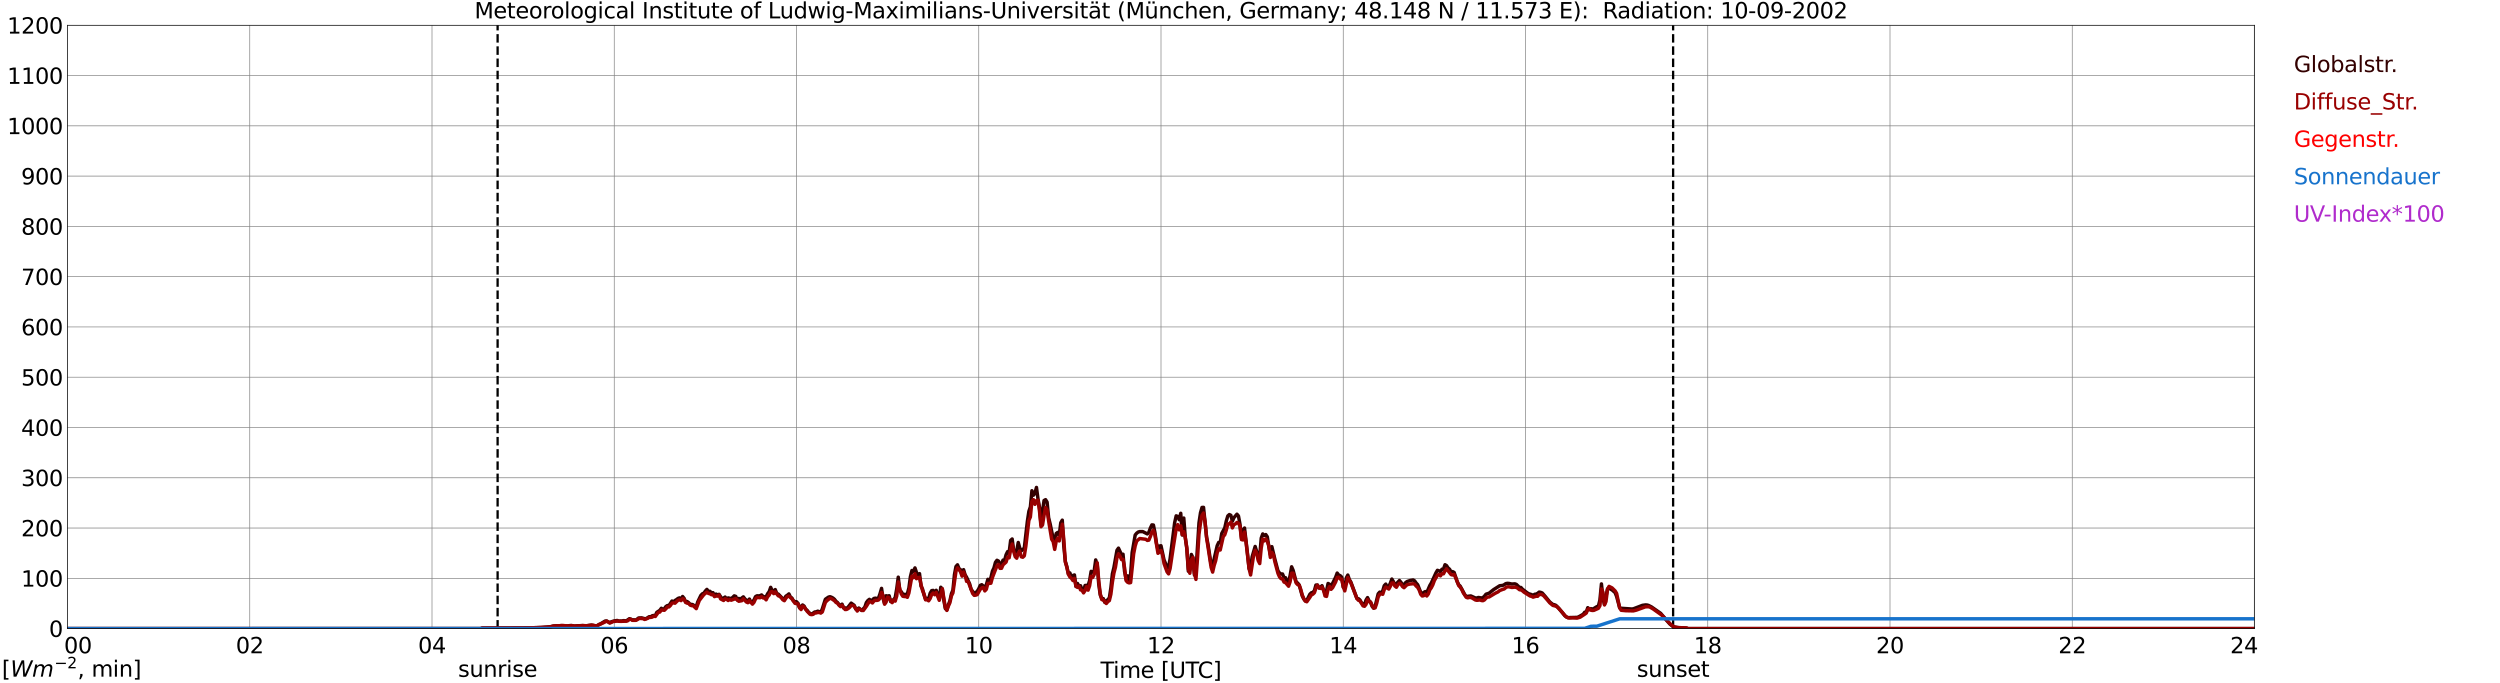 <?xml version="1.0" encoding="utf-8" standalone="no"?>
<!DOCTYPE svg PUBLIC "-//W3C//DTD SVG 1.1//EN"
  "http://www.w3.org/Graphics/SVG/1.1/DTD/svg11.dtd">
<svg xmlns:xlink="http://www.w3.org/1999/xlink" width="1085.4pt" height="296.64pt" viewBox="0 0 1085.4 296.64" xmlns="http://www.w3.org/2000/svg" version="1.1">
 <defs>
  <style type="text/css">*{stroke-linejoin: round; stroke-linecap: butt}</style>
 </defs>
 <g id="figure_1">
  <g id="patch_1">
   <path d="M 0 296.64 
L 1085.4 296.64 
L 1085.4 0 
L 0 0 
z
" style="fill: #ffffff"/>
  </g>
  <g id="axes_1">
   <g id="patch_2">
    <path d="M 29.306 272.909 
L 978.814 272.909 
L 978.814 10.976 
L 29.306 10.976 
z
" style="fill: #ffffff"/>
   </g>
   <g id="patch_3">
    <path d="M 978.814 272.909 
L 978.814 272.909 
L 978.814 10.976 
L 978.814 10.976 
z
" clip-path="url(#pbcd824a935)" style="fill: #d3d3d3; opacity: 0.25; stroke: #d3d3d3; stroke-linejoin: miter"/>
   </g>
   <g id="matplotlib.axis_1">
    <g id="xtick_1">
     <g id="line2d_1">
      <path d="M 29.306 272.909 
L 29.306 10.976 
" clip-path="url(#pbcd824a935)" style="fill: none; stroke: #808080; stroke-width: 0.3; stroke-linecap: square"/>
     </g>
     <g id="line2d_2"/>
     <g id="text_1">
      <!--    00 -->
      <g transform="translate(18.733 283.627) scale(0.095 -0.095)">
       <defs>
        <path id="DejaVuSans-20" transform="scale(0.016)"/>
        <path id="DejaVuSans-30" d="M 2034 4250 
Q 1547 4250 1301 3770 
Q 1056 3291 1056 2328 
Q 1056 1369 1301 889 
Q 1547 409 2034 409 
Q 2525 409 2770 889 
Q 3016 1369 3016 2328 
Q 3016 3291 2770 3770 
Q 2525 4250 2034 4250 
z
M 2034 4750 
Q 2819 4750 3233 4129 
Q 3647 3509 3647 2328 
Q 3647 1150 3233 529 
Q 2819 -91 2034 -91 
Q 1250 -91 836 529 
Q 422 1150 422 2328 
Q 422 3509 836 4129 
Q 1250 4750 2034 4750 
z
" transform="scale(0.016)"/>
       </defs>
       <use xlink:href="#DejaVuSans-20"/>
       <use xlink:href="#DejaVuSans-20" transform="translate(31.787 0)"/>
       <use xlink:href="#DejaVuSans-20" transform="translate(63.574 0)"/>
       <use xlink:href="#DejaVuSans-30" transform="translate(95.361 0)"/>
       <use xlink:href="#DejaVuSans-30" transform="translate(158.984 0)"/>
      </g>
     </g>
    </g>
    <g id="xtick_2">
     <g id="line2d_3">
      <path d="M 108.431 272.909 
L 108.431 10.976 
" clip-path="url(#pbcd824a935)" style="fill: none; stroke: #808080; stroke-width: 0.3; stroke-linecap: square"/>
     </g>
     <g id="line2d_4"/>
     <g id="text_2">
      <!-- 02 -->
      <g transform="translate(102.387 283.627) scale(0.095 -0.095)">
       <defs>
        <path id="DejaVuSans-32" d="M 1228 531 
L 3431 531 
L 3431 0 
L 469 0 
L 469 531 
Q 828 903 1448 1529 
Q 2069 2156 2228 2338 
Q 2531 2678 2651 2914 
Q 2772 3150 2772 3378 
Q 2772 3750 2511 3984 
Q 2250 4219 1831 4219 
Q 1534 4219 1204 4116 
Q 875 4013 500 3803 
L 500 4441 
Q 881 4594 1212 4672 
Q 1544 4750 1819 4750 
Q 2544 4750 2975 4387 
Q 3406 4025 3406 3419 
Q 3406 3131 3298 2873 
Q 3191 2616 2906 2266 
Q 2828 2175 2409 1742 
Q 1991 1309 1228 531 
z
" transform="scale(0.016)"/>
       </defs>
       <use xlink:href="#DejaVuSans-30"/>
       <use xlink:href="#DejaVuSans-32" transform="translate(63.623 0)"/>
      </g>
     </g>
    </g>
    <g id="xtick_3">
     <g id="line2d_5">
      <path d="M 187.557 272.909 
L 187.557 10.976 
" clip-path="url(#pbcd824a935)" style="fill: none; stroke: #808080; stroke-width: 0.3; stroke-linecap: square"/>
     </g>
     <g id="line2d_6"/>
     <g id="text_3">
      <!-- 04 -->
      <g transform="translate(181.513 283.627) scale(0.095 -0.095)">
       <defs>
        <path id="DejaVuSans-34" d="M 2419 4116 
L 825 1625 
L 2419 1625 
L 2419 4116 
z
M 2253 4666 
L 3047 4666 
L 3047 1625 
L 3713 1625 
L 3713 1100 
L 3047 1100 
L 3047 0 
L 2419 0 
L 2419 1100 
L 313 1100 
L 313 1709 
L 2253 4666 
z
" transform="scale(0.016)"/>
       </defs>
       <use xlink:href="#DejaVuSans-30"/>
       <use xlink:href="#DejaVuSans-34" transform="translate(63.623 0)"/>
      </g>
     </g>
    </g>
    <g id="xtick_4">
     <g id="line2d_7">
      <path d="M 266.683 272.909 
L 266.683 10.976 
" clip-path="url(#pbcd824a935)" style="fill: none; stroke: #808080; stroke-width: 0.3; stroke-linecap: square"/>
     </g>
     <g id="line2d_8"/>
     <g id="text_4">
      <!-- 06 -->
      <g transform="translate(260.638 283.627) scale(0.095 -0.095)">
       <defs>
        <path id="DejaVuSans-36" d="M 2113 2584 
Q 1688 2584 1439 2293 
Q 1191 2003 1191 1497 
Q 1191 994 1439 701 
Q 1688 409 2113 409 
Q 2538 409 2786 701 
Q 3034 994 3034 1497 
Q 3034 2003 2786 2293 
Q 2538 2584 2113 2584 
z
M 3366 4563 
L 3366 3988 
Q 3128 4100 2886 4159 
Q 2644 4219 2406 4219 
Q 1781 4219 1451 3797 
Q 1122 3375 1075 2522 
Q 1259 2794 1537 2939 
Q 1816 3084 2150 3084 
Q 2853 3084 3261 2657 
Q 3669 2231 3669 1497 
Q 3669 778 3244 343 
Q 2819 -91 2113 -91 
Q 1303 -91 875 529 
Q 447 1150 447 2328 
Q 447 3434 972 4092 
Q 1497 4750 2381 4750 
Q 2619 4750 2861 4703 
Q 3103 4656 3366 4563 
z
" transform="scale(0.016)"/>
       </defs>
       <use xlink:href="#DejaVuSans-30"/>
       <use xlink:href="#DejaVuSans-36" transform="translate(63.623 0)"/>
      </g>
     </g>
    </g>
    <g id="xtick_5">
     <g id="line2d_9">
      <path d="M 345.808 272.909 
L 345.808 10.976 
" clip-path="url(#pbcd824a935)" style="fill: none; stroke: #808080; stroke-width: 0.3; stroke-linecap: square"/>
     </g>
     <g id="line2d_10"/>
     <g id="text_5">
      <!-- 08 -->
      <g transform="translate(339.764 283.627) scale(0.095 -0.095)">
       <defs>
        <path id="DejaVuSans-38" d="M 2034 2216 
Q 1584 2216 1326 1975 
Q 1069 1734 1069 1313 
Q 1069 891 1326 650 
Q 1584 409 2034 409 
Q 2484 409 2743 651 
Q 3003 894 3003 1313 
Q 3003 1734 2745 1975 
Q 2488 2216 2034 2216 
z
M 1403 2484 
Q 997 2584 770 2862 
Q 544 3141 544 3541 
Q 544 4100 942 4425 
Q 1341 4750 2034 4750 
Q 2731 4750 3128 4425 
Q 3525 4100 3525 3541 
Q 3525 3141 3298 2862 
Q 3072 2584 2669 2484 
Q 3125 2378 3379 2068 
Q 3634 1759 3634 1313 
Q 3634 634 3220 271 
Q 2806 -91 2034 -91 
Q 1263 -91 848 271 
Q 434 634 434 1313 
Q 434 1759 690 2068 
Q 947 2378 1403 2484 
z
M 1172 3481 
Q 1172 3119 1398 2916 
Q 1625 2713 2034 2713 
Q 2441 2713 2670 2916 
Q 2900 3119 2900 3481 
Q 2900 3844 2670 4047 
Q 2441 4250 2034 4250 
Q 1625 4250 1398 4047 
Q 1172 3844 1172 3481 
z
" transform="scale(0.016)"/>
       </defs>
       <use xlink:href="#DejaVuSans-30"/>
       <use xlink:href="#DejaVuSans-38" transform="translate(63.623 0)"/>
      </g>
     </g>
    </g>
    <g id="xtick_6">
     <g id="line2d_11">
      <path d="M 424.934 272.909 
L 424.934 10.976 
" clip-path="url(#pbcd824a935)" style="fill: none; stroke: #808080; stroke-width: 0.3; stroke-linecap: square"/>
     </g>
     <g id="line2d_12"/>
     <g id="text_6">
      <!-- 10 -->
      <g transform="translate(418.89 283.627) scale(0.095 -0.095)">
       <defs>
        <path id="DejaVuSans-31" d="M 794 531 
L 1825 531 
L 1825 4091 
L 703 3866 
L 703 4441 
L 1819 4666 
L 2450 4666 
L 2450 531 
L 3481 531 
L 3481 0 
L 794 0 
L 794 531 
z
" transform="scale(0.016)"/>
       </defs>
       <use xlink:href="#DejaVuSans-31"/>
       <use xlink:href="#DejaVuSans-30" transform="translate(63.623 0)"/>
      </g>
     </g>
    </g>
    <g id="xtick_7">
     <g id="line2d_13">
      <path d="M 504.06 272.909 
L 504.06 10.976 
" clip-path="url(#pbcd824a935)" style="fill: none; stroke: #808080; stroke-width: 0.3; stroke-linecap: square"/>
     </g>
     <g id="line2d_14"/>
     <g id="text_7">
      <!-- 12 -->
      <g transform="translate(498.015 283.627) scale(0.095 -0.095)">
       <use xlink:href="#DejaVuSans-31"/>
       <use xlink:href="#DejaVuSans-32" transform="translate(63.623 0)"/>
      </g>
     </g>
    </g>
    <g id="xtick_8">
     <g id="line2d_15">
      <path d="M 583.185 272.909 
L 583.185 10.976 
" clip-path="url(#pbcd824a935)" style="fill: none; stroke: #808080; stroke-width: 0.3; stroke-linecap: square"/>
     </g>
     <g id="line2d_16"/>
     <g id="text_8">
      <!-- 14 -->
      <g transform="translate(577.141 283.627) scale(0.095 -0.095)">
       <use xlink:href="#DejaVuSans-31"/>
       <use xlink:href="#DejaVuSans-34" transform="translate(63.623 0)"/>
      </g>
     </g>
    </g>
    <g id="xtick_9">
     <g id="line2d_17">
      <path d="M 662.311 272.909 
L 662.311 10.976 
" clip-path="url(#pbcd824a935)" style="fill: none; stroke: #808080; stroke-width: 0.3; stroke-linecap: square"/>
     </g>
     <g id="line2d_18"/>
     <g id="text_9">
      <!-- 16 -->
      <g transform="translate(656.267 283.627) scale(0.095 -0.095)">
       <use xlink:href="#DejaVuSans-31"/>
       <use xlink:href="#DejaVuSans-36" transform="translate(63.623 0)"/>
      </g>
     </g>
    </g>
    <g id="xtick_10">
     <g id="line2d_19">
      <path d="M 741.437 272.909 
L 741.437 10.976 
" clip-path="url(#pbcd824a935)" style="fill: none; stroke: #808080; stroke-width: 0.3; stroke-linecap: square"/>
     </g>
     <g id="line2d_20"/>
     <g id="text_10">
      <!-- 18 -->
      <g transform="translate(735.392 283.627) scale(0.095 -0.095)">
       <use xlink:href="#DejaVuSans-31"/>
       <use xlink:href="#DejaVuSans-38" transform="translate(63.623 0)"/>
      </g>
     </g>
    </g>
    <g id="xtick_11">
     <g id="line2d_21">
      <path d="M 820.562 272.909 
L 820.562 10.976 
" clip-path="url(#pbcd824a935)" style="fill: none; stroke: #808080; stroke-width: 0.3; stroke-linecap: square"/>
     </g>
     <g id="line2d_22"/>
     <g id="text_11">
      <!-- 20 -->
      <g transform="translate(814.518 283.627) scale(0.095 -0.095)">
       <use xlink:href="#DejaVuSans-32"/>
       <use xlink:href="#DejaVuSans-30" transform="translate(63.623 0)"/>
      </g>
     </g>
    </g>
    <g id="xtick_12">
     <g id="line2d_23">
      <path d="M 899.688 272.909 
L 899.688 10.976 
" clip-path="url(#pbcd824a935)" style="fill: none; stroke: #808080; stroke-width: 0.3; stroke-linecap: square"/>
     </g>
     <g id="line2d_24"/>
     <g id="text_12">
      <!-- 22 -->
      <g transform="translate(893.644 283.627) scale(0.095 -0.095)">
       <use xlink:href="#DejaVuSans-32"/>
       <use xlink:href="#DejaVuSans-32" transform="translate(63.623 0)"/>
      </g>
     </g>
    </g>
    <g id="xtick_13">
     <g id="line2d_25">
      <path d="M 978.814 272.909 
L 978.814 10.976 
" clip-path="url(#pbcd824a935)" style="fill: none; stroke: #808080; stroke-width: 0.3; stroke-linecap: square"/>
     </g>
     <g id="line2d_26"/>
     <g id="text_13">
      <!-- 24    -->
      <g transform="translate(968.241 283.627) scale(0.095 -0.095)">
       <use xlink:href="#DejaVuSans-32"/>
       <use xlink:href="#DejaVuSans-34" transform="translate(63.623 0)"/>
       <use xlink:href="#DejaVuSans-20" transform="translate(127.246 0)"/>
       <use xlink:href="#DejaVuSans-20" transform="translate(159.033 0)"/>
       <use xlink:href="#DejaVuSans-20" transform="translate(190.82 0)"/>
      </g>
     </g>
    </g>
    <g id="text_14">
     <!-- Time [UTC] -->
     <g transform="translate(477.806 294.322) scale(0.095 -0.095)">
      <defs>
       <path id="DejaVuSans-54" d="M -19 4666 
L 3928 4666 
L 3928 4134 
L 2272 4134 
L 2272 0 
L 1638 0 
L 1638 4134 
L -19 4134 
L -19 4666 
z
" transform="scale(0.016)"/>
       <path id="DejaVuSans-69" d="M 603 3500 
L 1178 3500 
L 1178 0 
L 603 0 
L 603 3500 
z
M 603 4863 
L 1178 4863 
L 1178 4134 
L 603 4134 
L 603 4863 
z
" transform="scale(0.016)"/>
       <path id="DejaVuSans-6d" d="M 3328 2828 
Q 3544 3216 3844 3400 
Q 4144 3584 4550 3584 
Q 5097 3584 5394 3201 
Q 5691 2819 5691 2113 
L 5691 0 
L 5113 0 
L 5113 2094 
Q 5113 2597 4934 2840 
Q 4756 3084 4391 3084 
Q 3944 3084 3684 2787 
Q 3425 2491 3425 1978 
L 3425 0 
L 2847 0 
L 2847 2094 
Q 2847 2600 2669 2842 
Q 2491 3084 2119 3084 
Q 1678 3084 1418 2786 
Q 1159 2488 1159 1978 
L 1159 0 
L 581 0 
L 581 3500 
L 1159 3500 
L 1159 2956 
Q 1356 3278 1631 3431 
Q 1906 3584 2284 3584 
Q 2666 3584 2933 3390 
Q 3200 3197 3328 2828 
z
" transform="scale(0.016)"/>
       <path id="DejaVuSans-65" d="M 3597 1894 
L 3597 1613 
L 953 1613 
Q 991 1019 1311 708 
Q 1631 397 2203 397 
Q 2534 397 2845 478 
Q 3156 559 3463 722 
L 3463 178 
Q 3153 47 2828 -22 
Q 2503 -91 2169 -91 
Q 1331 -91 842 396 
Q 353 884 353 1716 
Q 353 2575 817 3079 
Q 1281 3584 2069 3584 
Q 2775 3584 3186 3129 
Q 3597 2675 3597 1894 
z
M 3022 2063 
Q 3016 2534 2758 2815 
Q 2500 3097 2075 3097 
Q 1594 3097 1305 2825 
Q 1016 2553 972 2059 
L 3022 2063 
z
" transform="scale(0.016)"/>
       <path id="DejaVuSans-5b" d="M 550 4863 
L 1875 4863 
L 1875 4416 
L 1125 4416 
L 1125 -397 
L 1875 -397 
L 1875 -844 
L 550 -844 
L 550 4863 
z
" transform="scale(0.016)"/>
       <path id="DejaVuSans-55" d="M 556 4666 
L 1191 4666 
L 1191 1831 
Q 1191 1081 1462 751 
Q 1734 422 2344 422 
Q 2950 422 3222 751 
Q 3494 1081 3494 1831 
L 3494 4666 
L 4128 4666 
L 4128 1753 
Q 4128 841 3676 375 
Q 3225 -91 2344 -91 
Q 1459 -91 1007 375 
Q 556 841 556 1753 
L 556 4666 
z
" transform="scale(0.016)"/>
       <path id="DejaVuSans-43" d="M 4122 4306 
L 4122 3641 
Q 3803 3938 3442 4084 
Q 3081 4231 2675 4231 
Q 1875 4231 1450 3742 
Q 1025 3253 1025 2328 
Q 1025 1406 1450 917 
Q 1875 428 2675 428 
Q 3081 428 3442 575 
Q 3803 722 4122 1019 
L 4122 359 
Q 3791 134 3420 21 
Q 3050 -91 2638 -91 
Q 1578 -91 968 557 
Q 359 1206 359 2328 
Q 359 3453 968 4101 
Q 1578 4750 2638 4750 
Q 3056 4750 3426 4639 
Q 3797 4528 4122 4306 
z
" transform="scale(0.016)"/>
       <path id="DejaVuSans-5d" d="M 1947 4863 
L 1947 -844 
L 622 -844 
L 622 -397 
L 1369 -397 
L 1369 4416 
L 622 4416 
L 622 4863 
L 1947 4863 
z
" transform="scale(0.016)"/>
      </defs>
      <use xlink:href="#DejaVuSans-54"/>
      <use xlink:href="#DejaVuSans-69" transform="translate(57.959 0)"/>
      <use xlink:href="#DejaVuSans-6d" transform="translate(85.742 0)"/>
      <use xlink:href="#DejaVuSans-65" transform="translate(183.154 0)"/>
      <use xlink:href="#DejaVuSans-20" transform="translate(244.678 0)"/>
      <use xlink:href="#DejaVuSans-5b" transform="translate(276.465 0)"/>
      <use xlink:href="#DejaVuSans-55" transform="translate(315.479 0)"/>
      <use xlink:href="#DejaVuSans-54" transform="translate(388.672 0)"/>
      <use xlink:href="#DejaVuSans-43" transform="translate(443.881 0)"/>
      <use xlink:href="#DejaVuSans-5d" transform="translate(513.705 0)"/>
     </g>
    </g>
   </g>
   <g id="matplotlib.axis_2">
    <g id="ytick_1">
     <g id="line2d_27">
      <path d="M 29.306 272.909 
L 978.814 272.909 
" clip-path="url(#pbcd824a935)" style="fill: none; stroke: #808080; stroke-width: 0.3; stroke-linecap: square"/>
     </g>
     <g id="line2d_28"/>
     <g id="text_15">
      <!-- 0 -->
      <g transform="translate(21.261 276.518) scale(0.095 -0.095)">
       <use xlink:href="#DejaVuSans-30"/>
      </g>
     </g>
    </g>
    <g id="ytick_2">
     <g id="line2d_29">
      <path d="M 29.306 251.081 
L 978.814 251.081 
" clip-path="url(#pbcd824a935)" style="fill: none; stroke: #808080; stroke-width: 0.3; stroke-linecap: square"/>
     </g>
     <g id="line2d_30"/>
     <g id="text_16">
      <!-- 100 -->
      <g transform="translate(9.173 254.69) scale(0.095 -0.095)">
       <use xlink:href="#DejaVuSans-31"/>
       <use xlink:href="#DejaVuSans-30" transform="translate(63.623 0)"/>
       <use xlink:href="#DejaVuSans-30" transform="translate(127.246 0)"/>
      </g>
     </g>
    </g>
    <g id="ytick_3">
     <g id="line2d_31">
      <path d="M 29.306 229.253 
L 978.814 229.253 
" clip-path="url(#pbcd824a935)" style="fill: none; stroke: #808080; stroke-width: 0.3; stroke-linecap: square"/>
     </g>
     <g id="line2d_32"/>
     <g id="text_17">
      <!-- 200 -->
      <g transform="translate(9.173 232.863) scale(0.095 -0.095)">
       <use xlink:href="#DejaVuSans-32"/>
       <use xlink:href="#DejaVuSans-30" transform="translate(63.623 0)"/>
       <use xlink:href="#DejaVuSans-30" transform="translate(127.246 0)"/>
      </g>
     </g>
    </g>
    <g id="ytick_4">
     <g id="line2d_33">
      <path d="M 29.306 207.426 
L 978.814 207.426 
" clip-path="url(#pbcd824a935)" style="fill: none; stroke: #808080; stroke-width: 0.3; stroke-linecap: square"/>
     </g>
     <g id="line2d_34"/>
     <g id="text_18">
      <!-- 300 -->
      <g transform="translate(9.173 211.035) scale(0.095 -0.095)">
       <defs>
        <path id="DejaVuSans-33" d="M 2597 2516 
Q 3050 2419 3304 2112 
Q 3559 1806 3559 1356 
Q 3559 666 3084 287 
Q 2609 -91 1734 -91 
Q 1441 -91 1130 -33 
Q 819 25 488 141 
L 488 750 
Q 750 597 1062 519 
Q 1375 441 1716 441 
Q 2309 441 2620 675 
Q 2931 909 2931 1356 
Q 2931 1769 2642 2001 
Q 2353 2234 1838 2234 
L 1294 2234 
L 1294 2753 
L 1863 2753 
Q 2328 2753 2575 2939 
Q 2822 3125 2822 3475 
Q 2822 3834 2567 4026 
Q 2313 4219 1838 4219 
Q 1578 4219 1281 4162 
Q 984 4106 628 3988 
L 628 4550 
Q 988 4650 1302 4700 
Q 1616 4750 1894 4750 
Q 2613 4750 3031 4423 
Q 3450 4097 3450 3541 
Q 3450 3153 3228 2886 
Q 3006 2619 2597 2516 
z
" transform="scale(0.016)"/>
       </defs>
       <use xlink:href="#DejaVuSans-33"/>
       <use xlink:href="#DejaVuSans-30" transform="translate(63.623 0)"/>
       <use xlink:href="#DejaVuSans-30" transform="translate(127.246 0)"/>
      </g>
     </g>
    </g>
    <g id="ytick_5">
     <g id="line2d_35">
      <path d="M 29.306 185.598 
L 978.814 185.598 
" clip-path="url(#pbcd824a935)" style="fill: none; stroke: #808080; stroke-width: 0.3; stroke-linecap: square"/>
     </g>
     <g id="line2d_36"/>
     <g id="text_19">
      <!-- 400 -->
      <g transform="translate(9.173 189.207) scale(0.095 -0.095)">
       <use xlink:href="#DejaVuSans-34"/>
       <use xlink:href="#DejaVuSans-30" transform="translate(63.623 0)"/>
       <use xlink:href="#DejaVuSans-30" transform="translate(127.246 0)"/>
      </g>
     </g>
    </g>
    <g id="ytick_6">
     <g id="line2d_37">
      <path d="M 29.306 163.77 
L 978.814 163.77 
" clip-path="url(#pbcd824a935)" style="fill: none; stroke: #808080; stroke-width: 0.3; stroke-linecap: square"/>
     </g>
     <g id="line2d_38"/>
     <g id="text_20">
      <!-- 500 -->
      <g transform="translate(9.173 167.379) scale(0.095 -0.095)">
       <defs>
        <path id="DejaVuSans-35" d="M 691 4666 
L 3169 4666 
L 3169 4134 
L 1269 4134 
L 1269 2991 
Q 1406 3038 1543 3061 
Q 1681 3084 1819 3084 
Q 2600 3084 3056 2656 
Q 3513 2228 3513 1497 
Q 3513 744 3044 326 
Q 2575 -91 1722 -91 
Q 1428 -91 1123 -41 
Q 819 9 494 109 
L 494 744 
Q 775 591 1075 516 
Q 1375 441 1709 441 
Q 2250 441 2565 725 
Q 2881 1009 2881 1497 
Q 2881 1984 2565 2268 
Q 2250 2553 1709 2553 
Q 1456 2553 1204 2497 
Q 953 2441 691 2322 
L 691 4666 
z
" transform="scale(0.016)"/>
       </defs>
       <use xlink:href="#DejaVuSans-35"/>
       <use xlink:href="#DejaVuSans-30" transform="translate(63.623 0)"/>
       <use xlink:href="#DejaVuSans-30" transform="translate(127.246 0)"/>
      </g>
     </g>
    </g>
    <g id="ytick_7">
     <g id="line2d_39">
      <path d="M 29.306 141.942 
L 978.814 141.942 
" clip-path="url(#pbcd824a935)" style="fill: none; stroke: #808080; stroke-width: 0.3; stroke-linecap: square"/>
     </g>
     <g id="line2d_40"/>
     <g id="text_21">
      <!-- 600 -->
      <g transform="translate(9.173 145.551) scale(0.095 -0.095)">
       <use xlink:href="#DejaVuSans-36"/>
       <use xlink:href="#DejaVuSans-30" transform="translate(63.623 0)"/>
       <use xlink:href="#DejaVuSans-30" transform="translate(127.246 0)"/>
      </g>
     </g>
    </g>
    <g id="ytick_8">
     <g id="line2d_41">
      <path d="M 29.306 120.114 
L 978.814 120.114 
" clip-path="url(#pbcd824a935)" style="fill: none; stroke: #808080; stroke-width: 0.3; stroke-linecap: square"/>
     </g>
     <g id="line2d_42"/>
     <g id="text_22">
      <!-- 700 -->
      <g transform="translate(9.173 123.724) scale(0.095 -0.095)">
       <defs>
        <path id="DejaVuSans-37" d="M 525 4666 
L 3525 4666 
L 3525 4397 
L 1831 0 
L 1172 0 
L 2766 4134 
L 525 4134 
L 525 4666 
z
" transform="scale(0.016)"/>
       </defs>
       <use xlink:href="#DejaVuSans-37"/>
       <use xlink:href="#DejaVuSans-30" transform="translate(63.623 0)"/>
       <use xlink:href="#DejaVuSans-30" transform="translate(127.246 0)"/>
      </g>
     </g>
    </g>
    <g id="ytick_9">
     <g id="line2d_43">
      <path d="M 29.306 98.287 
L 978.814 98.287 
" clip-path="url(#pbcd824a935)" style="fill: none; stroke: #808080; stroke-width: 0.3; stroke-linecap: square"/>
     </g>
     <g id="line2d_44"/>
     <g id="text_23">
      <!-- 800 -->
      <g transform="translate(9.173 101.896) scale(0.095 -0.095)">
       <use xlink:href="#DejaVuSans-38"/>
       <use xlink:href="#DejaVuSans-30" transform="translate(63.623 0)"/>
       <use xlink:href="#DejaVuSans-30" transform="translate(127.246 0)"/>
      </g>
     </g>
    </g>
    <g id="ytick_10">
     <g id="line2d_45">
      <path d="M 29.306 76.459 
L 978.814 76.459 
" clip-path="url(#pbcd824a935)" style="fill: none; stroke: #808080; stroke-width: 0.3; stroke-linecap: square"/>
     </g>
     <g id="line2d_46"/>
     <g id="text_24">
      <!-- 900 -->
      <g transform="translate(9.173 80.068) scale(0.095 -0.095)">
       <defs>
        <path id="DejaVuSans-39" d="M 703 97 
L 703 672 
Q 941 559 1184 500 
Q 1428 441 1663 441 
Q 2288 441 2617 861 
Q 2947 1281 2994 2138 
Q 2813 1869 2534 1725 
Q 2256 1581 1919 1581 
Q 1219 1581 811 2004 
Q 403 2428 403 3163 
Q 403 3881 828 4315 
Q 1253 4750 1959 4750 
Q 2769 4750 3195 4129 
Q 3622 3509 3622 2328 
Q 3622 1225 3098 567 
Q 2575 -91 1691 -91 
Q 1453 -91 1209 -44 
Q 966 3 703 97 
z
M 1959 2075 
Q 2384 2075 2632 2365 
Q 2881 2656 2881 3163 
Q 2881 3666 2632 3958 
Q 2384 4250 1959 4250 
Q 1534 4250 1286 3958 
Q 1038 3666 1038 3163 
Q 1038 2656 1286 2365 
Q 1534 2075 1959 2075 
z
" transform="scale(0.016)"/>
       </defs>
       <use xlink:href="#DejaVuSans-39"/>
       <use xlink:href="#DejaVuSans-30" transform="translate(63.623 0)"/>
       <use xlink:href="#DejaVuSans-30" transform="translate(127.246 0)"/>
      </g>
     </g>
    </g>
    <g id="ytick_11">
     <g id="line2d_47">
      <path d="M 29.306 54.631 
L 978.814 54.631 
" clip-path="url(#pbcd824a935)" style="fill: none; stroke: #808080; stroke-width: 0.3; stroke-linecap: square"/>
     </g>
     <g id="line2d_48"/>
     <g id="text_25">
      <!-- 1000 -->
      <g transform="translate(3.128 58.24) scale(0.095 -0.095)">
       <use xlink:href="#DejaVuSans-31"/>
       <use xlink:href="#DejaVuSans-30" transform="translate(63.623 0)"/>
       <use xlink:href="#DejaVuSans-30" transform="translate(127.246 0)"/>
       <use xlink:href="#DejaVuSans-30" transform="translate(190.869 0)"/>
      </g>
     </g>
    </g>
    <g id="ytick_12">
     <g id="line2d_49">
      <path d="M 29.306 32.803 
L 978.814 32.803 
" clip-path="url(#pbcd824a935)" style="fill: none; stroke: #808080; stroke-width: 0.3; stroke-linecap: square"/>
     </g>
     <g id="line2d_50"/>
     <g id="text_26">
      <!-- 1100 -->
      <g transform="translate(3.128 36.413) scale(0.095 -0.095)">
       <use xlink:href="#DejaVuSans-31"/>
       <use xlink:href="#DejaVuSans-31" transform="translate(63.623 0)"/>
       <use xlink:href="#DejaVuSans-30" transform="translate(127.246 0)"/>
       <use xlink:href="#DejaVuSans-30" transform="translate(190.869 0)"/>
      </g>
     </g>
    </g>
    <g id="ytick_13">
     <g id="line2d_51">
      <path d="M 29.306 10.976 
L 978.814 10.976 
" clip-path="url(#pbcd824a935)" style="fill: none; stroke: #808080; stroke-width: 0.3; stroke-linecap: square"/>
     </g>
     <g id="line2d_52"/>
     <g id="text_27">
      <!-- 1200 -->
      <g transform="translate(3.128 14.585) scale(0.095 -0.095)">
       <use xlink:href="#DejaVuSans-31"/>
       <use xlink:href="#DejaVuSans-32" transform="translate(63.623 0)"/>
       <use xlink:href="#DejaVuSans-30" transform="translate(127.246 0)"/>
       <use xlink:href="#DejaVuSans-30" transform="translate(190.869 0)"/>
      </g>
     </g>
    </g>
   </g>
   <g id="line2d_53">
    <path d="M 216.042 272.909 
L 216.042 10.976 
" clip-path="url(#pbcd824a935)" style="fill: none; stroke-dasharray: 3.7,1.6; stroke-dashoffset: 0; stroke: #000000"/>
   </g>
   <g id="line2d_54">
    <path d="M 726.403 272.909 
L 726.403 10.976 
" clip-path="url(#pbcd824a935)" style="fill: none; stroke-dasharray: 3.7,1.6; stroke-dashoffset: 0; stroke: #000000"/>
   </g>
   <g id="line2d_55">
    <path d="M 29.306 272.909 
L 208.657 272.909 
L 209.317 272.691 
L 226.461 272.616 
L 230.417 272.584 
L 233.714 272.464 
L 235.033 272.44 
L 238.989 272.103 
L 240.308 271.774 
L 241.626 271.695 
L 242.286 271.743 
L 243.604 271.608 
L 245.583 271.684 
L 246.242 271.776 
L 247.561 271.59 
L 248.22 271.59 
L 249.539 271.841 
L 250.198 271.721 
L 252.176 271.634 
L 252.836 271.558 
L 254.155 271.752 
L 255.473 271.542 
L 256.792 271.376 
L 258.77 271.769 
L 259.43 271.529 
L 260.089 271.104 
L 260.748 270.846 
L 262.726 269.63 
L 263.386 269.591 
L 264.705 270.381 
L 265.364 269.984 
L 266.683 269.576 
L 268.002 269.377 
L 268.661 269.683 
L 269.32 269.593 
L 269.98 269.632 
L 270.639 269.449 
L 271.958 269.532 
L 273.277 268.613 
L 273.936 268.823 
L 274.595 269.198 
L 275.255 269.091 
L 275.914 269.264 
L 276.573 268.858 
L 277.233 268.299 
L 278.552 268.255 
L 279.87 268.602 
L 280.53 268.609 
L 281.849 267.742 
L 282.508 267.799 
L 283.167 267.351 
L 283.827 267.203 
L 284.486 267.369 
L 285.145 265.861 
L 286.464 264.992 
L 287.124 264.086 
L 287.783 264.553 
L 288.442 264.258 
L 289.102 263.346 
L 289.761 262.899 
L 290.42 262.918 
L 291.739 260.949 
L 292.399 261.353 
L 293.058 260.703 
L 293.717 260.329 
L 294.377 259.806 
L 295.036 259.579 
L 295.696 260.131 
L 296.355 258.974 
L 297.014 259.792 
L 297.674 261.382 
L 298.333 261.168 
L 298.992 261.659 
L 299.652 262.436 
L 300.311 262.388 
L 300.971 262.608 
L 301.63 263.374 
L 302.289 263.361 
L 302.949 261.29 
L 304.267 258.533 
L 304.927 257.828 
L 305.586 257.533 
L 306.246 256.599 
L 306.905 255.892 
L 307.564 256.763 
L 308.224 256.717 
L 308.883 257.385 
L 309.543 257.306 
L 310.202 258.605 
L 310.861 257.924 
L 311.521 258.262 
L 312.18 258.035 
L 313.499 260.078 
L 314.818 259.216 
L 315.477 260.218 
L 316.136 259.594 
L 317.455 259.878 
L 318.114 259.369 
L 318.774 258.699 
L 319.433 258.928 
L 320.093 260.5 
L 320.752 259.819 
L 321.411 260.12 
L 322.73 259.138 
L 323.39 260.011 
L 324.049 260.62 
L 324.708 260.91 
L 325.368 260.087 
L 326.027 261.504 
L 326.686 261.229 
L 327.346 260.526 
L 328.005 259.05 
L 328.665 258.662 
L 329.324 258.725 
L 329.983 258.631 
L 330.643 258.302 
L 331.302 258.961 
L 331.961 259.129 
L 332.621 259.105 
L 333.28 257.758 
L 333.94 256.894 
L 334.599 255.003 
L 335.258 256.429 
L 335.918 256.614 
L 336.577 255.97 
L 337.236 257.71 
L 337.896 257.924 
L 339.874 259.963 
L 340.533 260.013 
L 341.193 258.843 
L 341.852 258.42 
L 342.512 257.85 
L 343.171 259.199 
L 343.83 259.655 
L 344.49 260.877 
L 345.149 261.203 
L 345.808 261.253 
L 346.468 261.958 
L 347.127 263.896 
L 347.787 263.409 
L 348.446 262.665 
L 349.105 263.139 
L 349.765 264.446 
L 350.424 264.983 
L 351.083 265.83 
L 351.743 266.363 
L 352.402 266.66 
L 353.721 265.701 
L 354.38 265.636 
L 355.04 265.339 
L 355.699 265.57 
L 356.359 265.965 
L 357.018 264.333 
L 358.337 260.177 
L 359.655 259.264 
L 360.315 259.057 
L 360.974 259.286 
L 361.634 259.646 
L 362.293 260.19 
L 362.952 261.069 
L 363.612 261.611 
L 364.271 262.49 
L 364.93 262.833 
L 365.59 262.307 
L 366.249 263.962 
L 366.909 263.922 
L 367.568 264.156 
L 368.227 263.56 
L 369.546 261.857 
L 370.865 262.811 
L 371.524 264.405 
L 372.184 264.599 
L 372.843 263.986 
L 374.162 265.042 
L 375.481 263.58 
L 376.14 261.619 
L 376.799 260.733 
L 377.459 260.207 
L 378.118 260.838 
L 378.777 260.45 
L 379.437 259.812 
L 380.096 259.701 
L 380.756 259.843 
L 381.415 259.629 
L 382.074 257.765 
L 382.734 255.451 
L 383.393 259.854 
L 384.053 262.074 
L 384.712 258.66 
L 385.371 258.797 
L 386.031 258.653 
L 386.69 261.174 
L 387.349 260.674 
L 388.009 260.375 
L 388.668 259.4 
L 389.328 255.604 
L 389.987 250.583 
L 390.646 256.464 
L 391.306 256.898 
L 391.965 258.007 
L 393.284 258.107 
L 393.943 257.787 
L 394.603 255.305 
L 395.262 250.369 
L 395.921 247.687 
L 396.581 248.117 
L 397.24 246.565 
L 397.899 248.545 
L 398.559 249.636 
L 399.218 249.051 
L 399.878 254.504 
L 400.537 255.77 
L 401.196 258.354 
L 401.856 260.214 
L 402.515 259.834 
L 403.175 260 
L 403.834 257.56 
L 404.493 256.427 
L 405.153 256.335 
L 405.812 257.256 
L 406.471 256.283 
L 407.131 258.43 
L 407.79 259.982 
L 408.45 254.969 
L 409.109 255.685 
L 409.768 260.602 
L 410.428 264.221 
L 411.087 264.778 
L 411.746 262.578 
L 412.406 260.853 
L 413.065 257.813 
L 413.725 256.158 
L 414.384 249.496 
L 415.043 245.956 
L 415.703 245.222 
L 416.362 246.87 
L 417.022 247.327 
L 417.681 249.483 
L 418.34 247.324 
L 419 249.533 
L 419.659 250.655 
L 420.978 253.493 
L 421.637 255.914 
L 422.956 257.575 
L 423.615 257.276 
L 424.275 256.721 
L 424.934 255.623 
L 425.593 254.148 
L 426.253 253.862 
L 427.572 255.01 
L 428.231 253.858 
L 428.89 251.52 
L 429.55 252.351 
L 430.209 250.823 
L 430.869 247.968 
L 431.528 246.582 
L 432.187 244.138 
L 432.847 243.254 
L 433.506 243.592 
L 434.165 245.299 
L 434.825 244.725 
L 435.484 243.173 
L 436.144 243.299 
L 436.803 240.846 
L 437.462 239.49 
L 438.122 239.866 
L 438.781 234.623 
L 439.44 234.003 
L 440.1 239.032 
L 440.759 240.03 
L 441.419 239.128 
L 442.078 235.524 
L 442.737 237.891 
L 443.397 239.15 
L 444.056 238.628 
L 444.716 237.834 
L 446.034 226.4 
L 446.694 222.006 
L 447.353 220.051 
L 448.012 213.055 
L 448.672 215.008 
L 449.331 214.085 
L 449.991 211.627 
L 450.65 216.56 
L 451.309 220.262 
L 451.969 227.821 
L 452.628 221.924 
L 453.287 217.303 
L 453.947 216.938 
L 454.606 218.005 
L 455.266 224.757 
L 455.925 227.442 
L 457.244 233.804 
L 457.903 235.112 
L 458.563 231.606 
L 459.222 231.152 
L 459.881 232.331 
L 460.541 226.966 
L 461.2 225.831 
L 461.859 237.168 
L 462.519 243.714 
L 463.178 245.958 
L 463.838 249.093 
L 464.497 248.737 
L 465.156 250.618 
L 465.816 249.854 
L 466.475 249.621 
L 467.134 254.63 
L 467.794 253.305 
L 468.453 254.464 
L 469.113 254.294 
L 469.772 255.905 
L 470.431 256.756 
L 471.091 254.198 
L 471.75 254.135 
L 472.409 254.2 
L 473.069 252.033 
L 473.728 248.056 
L 474.388 248.383 
L 475.047 247.864 
L 475.706 243.096 
L 476.366 245.092 
L 477.025 253.589 
L 477.685 258.341 
L 478.344 259.884 
L 479.003 259.893 
L 479.663 261.532 
L 480.322 260.849 
L 480.981 260.369 
L 481.641 259.544 
L 482.3 255.187 
L 482.96 249.101 
L 483.619 246.379 
L 484.938 238.914 
L 485.597 237.978 
L 486.916 240.798 
L 487.575 240.623 
L 488.235 248.062 
L 488.894 251.426 
L 489.553 250.02 
L 490.213 251.64 
L 490.872 249.258 
L 491.532 239.921 
L 492.85 232.292 
L 493.51 231.488 
L 494.169 230.989 
L 494.828 230.794 
L 496.147 230.801 
L 498.125 231.803 
L 498.785 231.115 
L 499.444 229.269 
L 500.103 227.88 
L 500.763 227.952 
L 501.422 231.172 
L 502.082 235.791 
L 502.741 238.692 
L 503.4 237.074 
L 504.06 236.934 
L 505.379 243.09 
L 506.038 244.653 
L 506.697 246.567 
L 507.357 246.403 
L 508.016 242.511 
L 509.994 226.887 
L 510.654 223.956 
L 511.313 224.211 
L 511.972 225.654 
L 512.632 222.853 
L 513.291 232.29 
L 513.95 224.923 
L 514.61 233.453 
L 515.269 238.2 
L 515.929 247.977 
L 516.588 246.565 
L 517.247 240.724 
L 517.907 242.112 
L 518.566 249.621 
L 519.226 248.067 
L 520.544 227.042 
L 521.204 222.637 
L 521.863 220.31 
L 522.522 220.273 
L 523.841 233.145 
L 524.501 236.555 
L 525.819 245.201 
L 526.479 245.48 
L 528.457 236.902 
L 529.116 235.485 
L 529.776 235.577 
L 530.435 231.595 
L 531.754 229.157 
L 532.413 226.167 
L 533.073 223.988 
L 533.732 223.399 
L 534.391 223.731 
L 535.051 226.296 
L 535.71 224.768 
L 537.029 223.244 
L 537.688 224.015 
L 538.348 227.568 
L 539.007 233.671 
L 539.666 230.083 
L 540.326 229.247 
L 541.644 240.708 
L 542.304 246.892 
L 542.963 246.794 
L 543.623 241.767 
L 544.941 237.253 
L 545.601 239.458 
L 546.26 242.442 
L 546.919 241.499 
L 547.579 233.619 
L 548.238 231.814 
L 548.898 232.506 
L 549.557 232.093 
L 550.216 233.067 
L 550.876 237.356 
L 551.535 240.802 
L 552.195 237.34 
L 553.513 242.852 
L 554.832 247.811 
L 555.491 248.748 
L 556.151 249.206 
L 556.81 249.193 
L 557.47 250.751 
L 558.129 250.826 
L 558.788 252.829 
L 559.448 252.57 
L 560.107 249.924 
L 560.766 246.078 
L 561.426 247.608 
L 562.745 252.668 
L 563.404 253.157 
L 564.063 253.969 
L 565.382 258.721 
L 566.042 260.013 
L 566.701 260.858 
L 567.36 260.677 
L 568.679 258.014 
L 569.338 257.357 
L 569.998 257.193 
L 570.657 256.416 
L 571.317 254.021 
L 571.976 253.967 
L 572.635 255.3 
L 573.295 255.03 
L 573.954 254.292 
L 574.613 256.169 
L 575.273 257.57 
L 575.932 256.536 
L 576.592 253.323 
L 577.251 253.668 
L 577.91 254.593 
L 579.889 250.607 
L 580.548 248.807 
L 581.207 249.686 
L 581.867 249.929 
L 582.526 250.586 
L 583.185 254.945 
L 583.845 255.372 
L 584.504 250.917 
L 585.164 249.664 
L 585.823 251.594 
L 586.482 252.705 
L 589.12 259.819 
L 589.779 259.926 
L 590.439 260.5 
L 591.098 261.709 
L 591.757 262.242 
L 592.417 262.517 
L 593.076 260.513 
L 593.736 259.459 
L 594.395 260.847 
L 595.054 261.508 
L 595.714 263.233 
L 596.373 264.049 
L 597.032 263.185 
L 598.351 257.819 
L 599.011 257.079 
L 599.67 257.422 
L 600.329 256.518 
L 600.989 254.279 
L 601.648 253.593 
L 602.307 255.027 
L 602.967 254.685 
L 603.626 253.207 
L 604.286 251.402 
L 604.945 252.487 
L 605.604 254.006 
L 606.264 253.441 
L 607.582 252.033 
L 608.242 252.825 
L 608.901 253.831 
L 609.561 253.842 
L 610.22 252.995 
L 610.879 252.482 
L 612.198 252.031 
L 613.517 251.799 
L 614.176 252.19 
L 614.836 253.139 
L 615.495 253.86 
L 616.814 257.158 
L 617.473 257.904 
L 618.133 257.21 
L 618.792 256.841 
L 619.451 257.269 
L 620.77 254.2 
L 621.429 253.1 
L 623.408 248.748 
L 624.067 247.615 
L 624.726 247.8 
L 625.386 248.215 
L 626.045 247.135 
L 626.705 247.097 
L 627.364 245.181 
L 628.023 245.561 
L 628.683 246.58 
L 629.342 247.117 
L 630.001 248.32 
L 630.661 248.174 
L 631.32 248.523 
L 632.639 252.434 
L 633.298 253.84 
L 633.958 254.477 
L 635.936 258.151 
L 636.595 258.985 
L 638.573 258.729 
L 640.552 259.614 
L 641.211 259.624 
L 641.87 259.395 
L 643.189 259.611 
L 643.848 259.439 
L 644.508 258.806 
L 645.167 257.968 
L 646.486 257.551 
L 648.464 255.981 
L 651.102 254.307 
L 652.42 254.154 
L 653.08 253.847 
L 653.739 253.388 
L 654.399 253.262 
L 655.058 253.286 
L 656.377 253.567 
L 657.695 253.476 
L 658.355 253.727 
L 659.674 255.003 
L 660.333 255.06 
L 660.992 255.805 
L 662.97 257.317 
L 663.63 257.758 
L 664.949 258.151 
L 665.608 258.583 
L 666.267 258.003 
L 666.927 257.944 
L 667.586 257.605 
L 668.246 257.064 
L 668.905 257.188 
L 669.564 257.442 
L 670.883 258.946 
L 672.861 261.371 
L 674.18 262.423 
L 674.839 262.552 
L 675.499 262.816 
L 676.817 264.141 
L 678.136 265.786 
L 679.455 267.393 
L 680.114 267.886 
L 680.774 268.142 
L 683.411 268.072 
L 684.73 268.037 
L 685.389 267.814 
L 687.368 266.686 
L 688.027 265.795 
L 688.686 265.723 
L 689.346 263.837 
L 690.005 264.68 
L 690.664 264.243 
L 691.324 264.444 
L 691.983 264.191 
L 693.302 263.377 
L 693.961 263.139 
L 694.621 260.474 
L 695.28 253.513 
L 695.939 259.72 
L 696.599 262.427 
L 697.918 255.658 
L 698.577 255.196 
L 699.236 255.791 
L 699.896 256.128 
L 701.215 257.284 
L 701.874 258.976 
L 703.193 263.876 
L 703.852 264.088 
L 708.468 264.403 
L 709.127 264.324 
L 711.105 263.575 
L 713.083 262.813 
L 714.402 262.632 
L 715.062 262.669 
L 715.721 262.84 
L 717.04 263.518 
L 720.996 266.284 
L 722.974 268.663 
L 724.952 270.909 
L 726.271 271.961 
L 726.93 272.261 
L 728.909 272.522 
L 732.205 272.684 
L 732.865 272.909 
L 978.154 272.909 
L 978.154 272.909 
" clip-path="url(#pbcd824a935)" style="fill: none; stroke: #330000; stroke-width: 1.5; stroke-linecap: square"/>
   </g>
   <g id="line2d_56">
    <path d="M 29.306 272.909 
L 208.657 272.909 
L 209.317 272.667 
L 227.779 272.623 
L 233.054 272.494 
L 238.329 272.245 
L 239.648 271.972 
L 240.308 271.813 
L 244.264 271.575 
L 245.583 271.671 
L 246.901 271.75 
L 248.22 271.63 
L 249.539 271.811 
L 251.517 271.715 
L 253.495 271.612 
L 254.814 271.691 
L 256.792 271.455 
L 257.451 271.47 
L 258.77 271.732 
L 259.43 271.621 
L 260.089 271.184 
L 261.408 270.643 
L 263.386 269.694 
L 264.045 269.997 
L 264.705 270.475 
L 265.364 270.274 
L 266.023 269.894 
L 268.002 269.639 
L 269.32 269.774 
L 271.958 269.687 
L 272.617 269.471 
L 273.277 268.871 
L 273.936 268.912 
L 274.595 269.325 
L 275.914 269.331 
L 276.573 269.095 
L 277.233 268.637 
L 277.892 268.497 
L 279.211 268.596 
L 279.87 268.936 
L 281.189 268.456 
L 281.849 268.07 
L 282.508 268.059 
L 283.167 267.926 
L 283.827 267.489 
L 284.486 267.661 
L 285.805 265.856 
L 286.464 265.734 
L 287.124 264.843 
L 288.442 264.959 
L 289.102 264.315 
L 289.761 263.505 
L 290.42 263.505 
L 291.08 262.864 
L 291.739 261.884 
L 292.399 261.744 
L 293.058 261.886 
L 294.377 260.596 
L 295.036 260.423 
L 295.696 260.762 
L 296.355 259.95 
L 297.014 260.166 
L 297.674 261.552 
L 298.333 261.871 
L 298.992 261.993 
L 299.652 262.724 
L 300.311 262.958 
L 300.971 262.975 
L 302.289 264.245 
L 303.608 260.694 
L 305.586 258.145 
L 306.905 257.079 
L 307.564 257.638 
L 308.224 257.78 
L 308.883 258.212 
L 309.543 258.083 
L 310.202 259.033 
L 310.861 258.769 
L 311.521 258.828 
L 312.18 258.323 
L 312.839 260.013 
L 314.158 260.701 
L 314.818 259.991 
L 315.477 260.17 
L 316.136 260.709 
L 316.796 260.284 
L 317.455 260.591 
L 319.433 259.865 
L 320.752 261.045 
L 322.071 260.797 
L 322.73 259.967 
L 324.049 261.371 
L 324.708 261.665 
L 325.368 260.759 
L 326.686 262.292 
L 327.346 261.515 
L 328.005 260.041 
L 328.665 259.382 
L 329.983 259.513 
L 330.643 259.061 
L 331.302 259.603 
L 331.961 259.672 
L 332.621 260.428 
L 333.28 259.087 
L 333.94 258.35 
L 334.599 257.005 
L 335.258 256.83 
L 335.918 257.73 
L 336.577 256.972 
L 337.896 258.684 
L 338.555 258.911 
L 339.215 259.541 
L 339.874 260.399 
L 340.533 260.794 
L 341.193 259.751 
L 341.852 258.952 
L 342.512 258.821 
L 343.83 260.048 
L 345.149 261.934 
L 346.468 262.22 
L 347.127 263.783 
L 347.787 264.647 
L 348.446 263.143 
L 349.105 263.508 
L 350.424 265.394 
L 351.743 266.747 
L 352.402 266.852 
L 353.062 266.705 
L 353.721 266.184 
L 354.38 266.109 
L 355.04 265.909 
L 355.699 265.941 
L 356.359 266.147 
L 357.018 265.69 
L 358.337 261.556 
L 358.996 260.807 
L 360.315 259.775 
L 360.974 259.915 
L 362.293 260.81 
L 362.952 261.574 
L 363.612 261.886 
L 364.271 262.794 
L 364.93 263.374 
L 365.59 262.798 
L 366.909 264.63 
L 367.568 264.592 
L 368.227 264.23 
L 368.887 263.682 
L 369.546 262.901 
L 370.206 262.824 
L 370.865 263.213 
L 372.184 265.293 
L 372.843 264.42 
L 373.502 264.614 
L 374.162 264.974 
L 374.821 265.053 
L 376.14 263.241 
L 377.459 261.089 
L 378.118 261.32 
L 378.777 261.779 
L 379.437 260.919 
L 380.096 260.631 
L 380.756 260.677 
L 381.415 260.502 
L 382.074 259.725 
L 382.734 257.21 
L 383.393 258.564 
L 384.053 262.309 
L 384.712 261.41 
L 385.371 259.26 
L 386.031 259.568 
L 386.69 260.775 
L 387.349 261.643 
L 388.009 260.484 
L 388.668 260.982 
L 389.328 258.732 
L 389.987 252.644 
L 390.646 255.674 
L 391.306 257.885 
L 391.965 258.869 
L 392.624 258.996 
L 393.284 259.007 
L 393.943 259.328 
L 394.603 257.472 
L 395.921 250.136 
L 396.581 250.81 
L 397.24 249.088 
L 397.899 251.24 
L 398.559 250.826 
L 399.218 250.638 
L 399.878 253.855 
L 400.537 256.438 
L 401.196 257.963 
L 401.856 260.421 
L 402.515 260.393 
L 403.175 260.849 
L 403.834 259.858 
L 404.493 258.125 
L 405.153 257.446 
L 405.812 258.219 
L 406.471 257.191 
L 407.79 260.631 
L 409.109 255.615 
L 410.428 263.77 
L 411.087 265.016 
L 411.746 263.141 
L 412.406 261.67 
L 413.065 258.723 
L 413.725 257.398 
L 415.043 248.058 
L 415.703 246.519 
L 416.362 247.303 
L 417.022 248.265 
L 417.681 250.142 
L 418.34 248.339 
L 419 249.865 
L 419.659 252.413 
L 420.318 252.445 
L 422.297 257.688 
L 422.956 258.468 
L 423.615 258.398 
L 424.275 258.151 
L 425.593 255.846 
L 426.253 255.255 
L 426.912 255.036 
L 427.572 256.549 
L 428.231 255.842 
L 428.89 253.279 
L 429.55 253.307 
L 430.209 253.201 
L 430.869 250.734 
L 432.847 245.639 
L 433.506 245.067 
L 434.165 246.742 
L 434.825 246.733 
L 435.484 245.209 
L 436.803 244.037 
L 437.462 241.852 
L 438.122 242.186 
L 438.781 238.713 
L 439.44 236.175 
L 440.1 239.403 
L 440.759 241.689 
L 441.419 242.352 
L 442.078 240.108 
L 442.737 239.255 
L 443.397 241.737 
L 444.056 241.933 
L 444.716 241.335 
L 445.375 237.207 
L 446.694 225.914 
L 447.353 224.464 
L 448.012 217.61 
L 448.672 216.923 
L 449.331 218.961 
L 449.991 217.338 
L 450.65 217.169 
L 451.309 221.95 
L 451.969 228.688 
L 452.628 227.917 
L 453.287 223.72 
L 453.947 220.341 
L 454.606 221.378 
L 455.266 226.145 
L 456.584 234.103 
L 457.244 235.158 
L 457.903 238.521 
L 458.563 234.977 
L 459.222 233.614 
L 459.881 234.848 
L 460.541 231.617 
L 461.2 227.57 
L 461.859 234.143 
L 462.519 244.002 
L 463.178 246.281 
L 463.838 249.306 
L 464.497 250.503 
L 465.156 251.074 
L 465.816 252.041 
L 466.475 251.096 
L 467.134 254.493 
L 467.794 255.021 
L 468.453 254.453 
L 469.113 256.106 
L 469.772 256.272 
L 470.431 257.402 
L 471.091 256.392 
L 471.75 254.687 
L 472.409 256.221 
L 473.069 254.316 
L 473.728 250.186 
L 474.388 250.717 
L 475.047 249.442 
L 476.366 244.356 
L 477.025 252.087 
L 477.685 257.736 
L 478.344 260.314 
L 479.003 260.474 
L 480.322 262.015 
L 480.981 261.22 
L 481.641 260.74 
L 482.3 257.987 
L 482.96 252.718 
L 483.619 248.822 
L 484.278 246.272 
L 484.938 242.164 
L 485.597 240.444 
L 486.256 241.472 
L 486.916 242.935 
L 487.575 242.85 
L 488.235 246.443 
L 488.894 252.083 
L 489.553 252.801 
L 490.213 253.085 
L 490.872 252.941 
L 492.191 240.42 
L 492.85 237.039 
L 493.51 234.891 
L 494.828 233.807 
L 497.466 234.134 
L 498.125 234.638 
L 498.785 234.505 
L 499.444 232.949 
L 500.103 231.1 
L 500.763 230.27 
L 501.422 232.268 
L 502.741 240.222 
L 503.4 239.687 
L 504.06 239.004 
L 504.719 241.003 
L 505.379 244.681 
L 506.697 248.294 
L 507.357 249.156 
L 508.016 246.82 
L 509.335 237.993 
L 510.654 229.581 
L 511.313 227.765 
L 511.972 230.057 
L 512.632 228.326 
L 513.291 232.082 
L 513.95 230.845 
L 514.61 233.431 
L 515.269 237.858 
L 515.929 247.089 
L 516.588 248.892 
L 517.247 243.112 
L 517.907 242.02 
L 518.566 248.791 
L 519.226 251.55 
L 519.885 242.771 
L 520.544 232.045 
L 521.204 227.071 
L 521.863 223.742 
L 522.522 222.714 
L 523.182 226.468 
L 523.841 233.398 
L 525.819 246.336 
L 526.479 248.381 
L 527.138 245.511 
L 527.797 243.428 
L 528.457 240.036 
L 529.116 238.257 
L 529.776 238.785 
L 531.094 232.953 
L 531.754 232.145 
L 532.413 230.122 
L 533.073 227.468 
L 533.732 227.49 
L 534.391 226.647 
L 535.051 229.194 
L 535.71 227.734 
L 536.369 227.496 
L 537.029 226.83 
L 537.688 227.129 
L 538.348 228.385 
L 539.007 234.271 
L 539.666 234.426 
L 540.326 230.986 
L 540.985 235.38 
L 542.304 246.964 
L 542.963 249.629 
L 544.282 241.018 
L 544.941 238.892 
L 545.601 240.054 
L 546.26 243.378 
L 546.919 244.681 
L 547.579 237.891 
L 548.238 234.058 
L 548.898 234.848 
L 549.557 233.968 
L 550.216 235.027 
L 550.876 236.998 
L 551.535 242.027 
L 552.195 239.838 
L 552.854 240.785 
L 553.513 243.98 
L 554.832 248.914 
L 555.491 250.411 
L 556.151 251.229 
L 556.81 251.343 
L 557.47 252.72 
L 558.129 252.958 
L 559.448 254.521 
L 560.107 252.585 
L 560.766 248.852 
L 561.426 248.831 
L 562.745 253.124 
L 563.404 253.831 
L 564.063 254.095 
L 564.723 255.861 
L 565.382 258.313 
L 566.042 259.891 
L 566.701 260.978 
L 567.36 261.262 
L 568.679 259.376 
L 569.338 258.304 
L 569.998 257.979 
L 570.657 257.343 
L 571.317 255.337 
L 571.976 254.113 
L 572.635 255.128 
L 573.295 255.475 
L 573.954 254.831 
L 574.613 256.224 
L 575.273 258.749 
L 575.932 258.932 
L 576.592 255.833 
L 577.251 254.637 
L 577.91 255.857 
L 578.57 255.158 
L 579.889 252.644 
L 580.548 250.695 
L 581.207 250.59 
L 581.867 251.387 
L 582.526 251.459 
L 583.185 254.665 
L 583.845 256.538 
L 585.164 250.717 
L 586.482 253.05 
L 589.12 259.869 
L 589.779 260.633 
L 590.439 260.871 
L 591.757 263.034 
L 592.417 263.228 
L 593.076 262.394 
L 593.736 260.301 
L 594.395 261.218 
L 595.054 261.392 
L 595.714 262.818 
L 596.373 263.946 
L 597.032 263.918 
L 597.692 261.98 
L 598.351 259.221 
L 599.011 258.046 
L 599.67 257.819 
L 600.329 258.016 
L 600.989 255.992 
L 601.648 254.864 
L 602.967 255.741 
L 603.626 254.565 
L 604.286 253.109 
L 604.945 253.085 
L 605.604 254.449 
L 606.264 254.966 
L 606.923 253.847 
L 607.582 253.196 
L 608.242 253.635 
L 608.901 254.659 
L 609.561 255.154 
L 610.879 253.864 
L 612.198 253.558 
L 613.517 253.432 
L 614.176 253.602 
L 614.836 254.44 
L 615.495 255.025 
L 616.154 256.193 
L 616.814 258.009 
L 617.473 258.749 
L 618.133 258.636 
L 618.792 257.966 
L 619.451 258.753 
L 620.111 257.891 
L 620.77 256.088 
L 621.429 255.174 
L 622.089 253.866 
L 622.748 252.061 
L 624.067 249.752 
L 624.726 249.444 
L 625.386 250.014 
L 626.045 249.075 
L 626.705 249.123 
L 627.364 247.877 
L 628.023 246.973 
L 630.001 249.466 
L 630.661 249.656 
L 631.32 249.381 
L 631.98 250.802 
L 633.298 254.222 
L 633.958 254.934 
L 634.617 255.877 
L 635.276 257.348 
L 636.595 259.354 
L 637.255 259.565 
L 637.914 259.378 
L 638.573 259.411 
L 639.233 259.69 
L 640.552 260.493 
L 641.211 260.633 
L 642.53 260.48 
L 643.189 260.727 
L 643.848 260.805 
L 644.508 260.445 
L 645.167 259.677 
L 645.827 259.214 
L 646.486 259.201 
L 649.123 257.605 
L 650.442 256.948 
L 651.102 256.39 
L 652.42 255.892 
L 653.08 255.702 
L 653.739 255.115 
L 654.399 254.785 
L 655.058 254.761 
L 656.377 255.041 
L 657.695 254.929 
L 658.355 255.054 
L 659.014 255.429 
L 659.674 256.042 
L 660.333 256.104 
L 660.992 256.507 
L 661.652 257.099 
L 664.289 258.758 
L 664.949 258.919 
L 665.608 259.262 
L 666.927 258.856 
L 667.586 258.882 
L 668.246 258.088 
L 668.905 258.079 
L 669.564 258.212 
L 670.224 258.673 
L 672.202 260.949 
L 672.861 261.74 
L 674.18 262.837 
L 675.499 263.167 
L 676.158 263.571 
L 678.136 265.684 
L 679.455 267.297 
L 680.114 267.871 
L 680.774 268.225 
L 681.433 268.318 
L 682.752 268.24 
L 684.73 268.351 
L 686.049 267.956 
L 688.027 266.655 
L 688.686 266.184 
L 689.346 264.597 
L 690.005 264.221 
L 690.664 264.931 
L 691.324 265.04 
L 691.983 264.996 
L 693.961 264.112 
L 694.621 262.968 
L 695.28 255.687 
L 695.939 257.121 
L 696.599 262.637 
L 697.258 261.161 
L 697.918 255.857 
L 698.577 254.58 
L 699.896 255.241 
L 701.215 256.536 
L 701.874 257.632 
L 703.193 263.905 
L 703.852 264.959 
L 705.83 265.149 
L 709.127 265.225 
L 710.446 264.891 
L 714.402 263.453 
L 715.721 263.427 
L 716.38 263.606 
L 717.699 264.374 
L 721.655 267.188 
L 725.612 271.32 
L 726.93 272.158 
L 728.249 272.44 
L 730.227 272.54 
L 732.205 272.616 
L 732.865 272.909 
L 978.154 272.909 
L 978.154 272.909 
" clip-path="url(#pbcd824a935)" style="fill: none; stroke: #990000; stroke-width: 1.5; stroke-linecap: square"/>
   </g>
   <g id="line2d_57">
    <path d="M 0 0 
" clip-path="url(#pbcd824a935)" style="fill: none; stroke: #ff0000; stroke-width: 1.5; stroke-linecap: square"/>
   </g>
   <g id="line2d_58">
    <path d="M 29.306 272.909 
L 688.027 272.802 
L 690.664 271.929 
L 691.983 271.865 
L 693.302 271.865 
L 697.258 270.582 
L 703.193 268.668 
L 978.154 268.668 
L 978.154 268.668 
" clip-path="url(#pbcd824a935)" style="fill: none; stroke: #1773cc; stroke-width: 1.5; stroke-linecap: square"/>
   </g>
   <g id="line2d_59">
    <path d="M 0 0 
" clip-path="url(#pbcd824a935)" style="fill: none; stroke: #b02bcc; stroke-width: 1.5; stroke-linecap: square"/>
   </g>
   <g id="patch_4">
    <path d="M 29.306 272.909 
L 29.306 10.976 
" style="fill: none; stroke: #000000; stroke-width: 0.3; stroke-linejoin: miter; stroke-linecap: square"/>
   </g>
   <g id="patch_5">
    <path d="M 978.814 272.909 
L 978.814 10.976 
" style="fill: none; stroke: #000000; stroke-width: 0.3; stroke-linejoin: miter; stroke-linecap: square"/>
   </g>
   <g id="patch_6">
    <path d="M 29.306 272.909 
L 978.814 272.909 
" style="fill: none; stroke: #000000; stroke-width: 0.3; stroke-linejoin: miter; stroke-linecap: square"/>
   </g>
   <g id="patch_7">
    <path d="M 29.306 10.976 
L 978.814 10.976 
" style="fill: none; stroke: #000000; stroke-width: 0.3; stroke-linejoin: miter; stroke-linecap: square"/>
   </g>
   <g id="text_28">
    <!-- sunrise -->
    <g transform="translate(198.878 293.863) scale(0.095 -0.095)">
     <defs>
      <path id="DejaVuSans-73" d="M 2834 3397 
L 2834 2853 
Q 2591 2978 2328 3040 
Q 2066 3103 1784 3103 
Q 1356 3103 1142 2972 
Q 928 2841 928 2578 
Q 928 2378 1081 2264 
Q 1234 2150 1697 2047 
L 1894 2003 
Q 2506 1872 2764 1633 
Q 3022 1394 3022 966 
Q 3022 478 2636 193 
Q 2250 -91 1575 -91 
Q 1294 -91 989 -36 
Q 684 19 347 128 
L 347 722 
Q 666 556 975 473 
Q 1284 391 1588 391 
Q 1994 391 2212 530 
Q 2431 669 2431 922 
Q 2431 1156 2273 1281 
Q 2116 1406 1581 1522 
L 1381 1569 
Q 847 1681 609 1914 
Q 372 2147 372 2553 
Q 372 3047 722 3315 
Q 1072 3584 1716 3584 
Q 2034 3584 2315 3537 
Q 2597 3491 2834 3397 
z
" transform="scale(0.016)"/>
      <path id="DejaVuSans-75" d="M 544 1381 
L 544 3500 
L 1119 3500 
L 1119 1403 
Q 1119 906 1312 657 
Q 1506 409 1894 409 
Q 2359 409 2629 706 
Q 2900 1003 2900 1516 
L 2900 3500 
L 3475 3500 
L 3475 0 
L 2900 0 
L 2900 538 
Q 2691 219 2414 64 
Q 2138 -91 1772 -91 
Q 1169 -91 856 284 
Q 544 659 544 1381 
z
M 1991 3584 
L 1991 3584 
z
" transform="scale(0.016)"/>
      <path id="DejaVuSans-6e" d="M 3513 2113 
L 3513 0 
L 2938 0 
L 2938 2094 
Q 2938 2591 2744 2837 
Q 2550 3084 2163 3084 
Q 1697 3084 1428 2787 
Q 1159 2491 1159 1978 
L 1159 0 
L 581 0 
L 581 3500 
L 1159 3500 
L 1159 2956 
Q 1366 3272 1645 3428 
Q 1925 3584 2291 3584 
Q 2894 3584 3203 3211 
Q 3513 2838 3513 2113 
z
" transform="scale(0.016)"/>
      <path id="DejaVuSans-72" d="M 2631 2963 
Q 2534 3019 2420 3045 
Q 2306 3072 2169 3072 
Q 1681 3072 1420 2755 
Q 1159 2438 1159 1844 
L 1159 0 
L 581 0 
L 581 3500 
L 1159 3500 
L 1159 2956 
Q 1341 3275 1631 3429 
Q 1922 3584 2338 3584 
Q 2397 3584 2469 3576 
Q 2541 3569 2628 3553 
L 2631 2963 
z
" transform="scale(0.016)"/>
     </defs>
     <use xlink:href="#DejaVuSans-73"/>
     <use xlink:href="#DejaVuSans-75" transform="translate(52.1 0)"/>
     <use xlink:href="#DejaVuSans-6e" transform="translate(115.479 0)"/>
     <use xlink:href="#DejaVuSans-72" transform="translate(178.857 0)"/>
     <use xlink:href="#DejaVuSans-69" transform="translate(219.971 0)"/>
     <use xlink:href="#DejaVuSans-73" transform="translate(247.754 0)"/>
     <use xlink:href="#DejaVuSans-65" transform="translate(299.854 0)"/>
    </g>
   </g>
   <g id="text_29">
    <!-- sunset -->
    <g transform="translate(710.648 293.863) scale(0.095 -0.095)">
     <defs>
      <path id="DejaVuSans-74" d="M 1172 4494 
L 1172 3500 
L 2356 3500 
L 2356 3053 
L 1172 3053 
L 1172 1153 
Q 1172 725 1289 603 
Q 1406 481 1766 481 
L 2356 481 
L 2356 0 
L 1766 0 
Q 1100 0 847 248 
Q 594 497 594 1153 
L 594 3053 
L 172 3053 
L 172 3500 
L 594 3500 
L 594 4494 
L 1172 4494 
z
" transform="scale(0.016)"/>
     </defs>
     <use xlink:href="#DejaVuSans-73"/>
     <use xlink:href="#DejaVuSans-75" transform="translate(52.1 0)"/>
     <use xlink:href="#DejaVuSans-6e" transform="translate(115.479 0)"/>
     <use xlink:href="#DejaVuSans-73" transform="translate(178.857 0)"/>
     <use xlink:href="#DejaVuSans-65" transform="translate(230.957 0)"/>
     <use xlink:href="#DejaVuSans-74" transform="translate(292.48 0)"/>
    </g>
   </g>
   <g id="text_30">
    <!-- [$Wm^{-2}$, min] -->
    <g transform="translate(0.821 293.863) scale(0.095 -0.095)">
     <defs>
      <path id="DejaVuSans-Oblique-57" d="M 616 4666 
L 1228 4666 
L 1453 697 
L 3213 4666 
L 3916 4666 
L 4147 697 
L 5888 4666 
L 6528 4666 
L 4453 0 
L 3659 0 
L 3444 3891 
L 1697 0 
L 903 0 
L 616 4666 
z
" transform="scale(0.016)"/>
      <path id="DejaVuSans-Oblique-6d" d="M 5747 2113 
L 5338 0 
L 4763 0 
L 5166 2094 
Q 5191 2228 5203 2325 
Q 5216 2422 5216 2491 
Q 5216 2772 5059 2928 
Q 4903 3084 4622 3084 
Q 4203 3084 3875 2770 
Q 3547 2456 3450 1953 
L 3066 0 
L 2491 0 
L 2900 2094 
Q 2925 2209 2937 2307 
Q 2950 2406 2950 2484 
Q 2950 2769 2794 2926 
Q 2638 3084 2363 3084 
Q 1938 3084 1609 2770 
Q 1281 2456 1184 1953 
L 800 0 
L 225 0 
L 909 3500 
L 1484 3500 
L 1375 2956 
Q 1609 3263 1923 3423 
Q 2238 3584 2597 3584 
Q 2978 3584 3223 3384 
Q 3469 3184 3519 2828 
Q 3781 3197 4126 3390 
Q 4472 3584 4856 3584 
Q 5306 3584 5551 3325 
Q 5797 3066 5797 2591 
Q 5797 2488 5784 2364 
Q 5772 2241 5747 2113 
z
" transform="scale(0.016)"/>
      <path id="DejaVuSans-2212" d="M 678 2272 
L 4684 2272 
L 4684 1741 
L 678 1741 
L 678 2272 
z
" transform="scale(0.016)"/>
      <path id="DejaVuSans-2c" d="M 750 794 
L 1409 794 
L 1409 256 
L 897 -744 
L 494 -744 
L 750 256 
L 750 794 
z
" transform="scale(0.016)"/>
     </defs>
     <use xlink:href="#DejaVuSans-5b" transform="translate(0 0.766)"/>
     <use xlink:href="#DejaVuSans-Oblique-57" transform="translate(39.014 0.766)"/>
     <use xlink:href="#DejaVuSans-Oblique-6d" transform="translate(137.891 0.766)"/>
     <use xlink:href="#DejaVuSans-2212" transform="translate(239.953 39.047) scale(0.7)"/>
     <use xlink:href="#DejaVuSans-32" transform="translate(298.605 39.047) scale(0.7)"/>
     <use xlink:href="#DejaVuSans-2c" transform="translate(345.875 0.766)"/>
     <use xlink:href="#DejaVuSans-20" transform="translate(377.663 0.766)"/>
     <use xlink:href="#DejaVuSans-6d" transform="translate(409.45 0.766)"/>
     <use xlink:href="#DejaVuSans-69" transform="translate(506.862 0.766)"/>
     <use xlink:href="#DejaVuSans-6e" transform="translate(534.645 0.766)"/>
     <use xlink:href="#DejaVuSans-5d" transform="translate(598.024 0.766)"/>
    </g>
   </g>
   <g id="text_31">
    <!-- Globalstr. -->
    <g style="fill: #330000" transform="translate(995.905 31.291) scale(0.095 -0.095)">
     <defs>
      <path id="DejaVuSans-47" d="M 3809 666 
L 3809 1919 
L 2778 1919 
L 2778 2438 
L 4434 2438 
L 4434 434 
Q 4069 175 3628 42 
Q 3188 -91 2688 -91 
Q 1594 -91 976 548 
Q 359 1188 359 2328 
Q 359 3472 976 4111 
Q 1594 4750 2688 4750 
Q 3144 4750 3555 4637 
Q 3966 4525 4313 4306 
L 4313 3634 
Q 3963 3931 3569 4081 
Q 3175 4231 2741 4231 
Q 1884 4231 1454 3753 
Q 1025 3275 1025 2328 
Q 1025 1384 1454 906 
Q 1884 428 2741 428 
Q 3075 428 3337 486 
Q 3600 544 3809 666 
z
" transform="scale(0.016)"/>
      <path id="DejaVuSans-6c" d="M 603 4863 
L 1178 4863 
L 1178 0 
L 603 0 
L 603 4863 
z
" transform="scale(0.016)"/>
      <path id="DejaVuSans-6f" d="M 1959 3097 
Q 1497 3097 1228 2736 
Q 959 2375 959 1747 
Q 959 1119 1226 758 
Q 1494 397 1959 397 
Q 2419 397 2687 759 
Q 2956 1122 2956 1747 
Q 2956 2369 2687 2733 
Q 2419 3097 1959 3097 
z
M 1959 3584 
Q 2709 3584 3137 3096 
Q 3566 2609 3566 1747 
Q 3566 888 3137 398 
Q 2709 -91 1959 -91 
Q 1206 -91 779 398 
Q 353 888 353 1747 
Q 353 2609 779 3096 
Q 1206 3584 1959 3584 
z
" transform="scale(0.016)"/>
      <path id="DejaVuSans-62" d="M 3116 1747 
Q 3116 2381 2855 2742 
Q 2594 3103 2138 3103 
Q 1681 3103 1420 2742 
Q 1159 2381 1159 1747 
Q 1159 1113 1420 752 
Q 1681 391 2138 391 
Q 2594 391 2855 752 
Q 3116 1113 3116 1747 
z
M 1159 2969 
Q 1341 3281 1617 3432 
Q 1894 3584 2278 3584 
Q 2916 3584 3314 3078 
Q 3713 2572 3713 1747 
Q 3713 922 3314 415 
Q 2916 -91 2278 -91 
Q 1894 -91 1617 61 
Q 1341 213 1159 525 
L 1159 0 
L 581 0 
L 581 4863 
L 1159 4863 
L 1159 2969 
z
" transform="scale(0.016)"/>
      <path id="DejaVuSans-61" d="M 2194 1759 
Q 1497 1759 1228 1600 
Q 959 1441 959 1056 
Q 959 750 1161 570 
Q 1363 391 1709 391 
Q 2188 391 2477 730 
Q 2766 1069 2766 1631 
L 2766 1759 
L 2194 1759 
z
M 3341 1997 
L 3341 0 
L 2766 0 
L 2766 531 
Q 2569 213 2275 61 
Q 1981 -91 1556 -91 
Q 1019 -91 701 211 
Q 384 513 384 1019 
Q 384 1609 779 1909 
Q 1175 2209 1959 2209 
L 2766 2209 
L 2766 2266 
Q 2766 2663 2505 2880 
Q 2244 3097 1772 3097 
Q 1472 3097 1187 3025 
Q 903 2953 641 2809 
L 641 3341 
Q 956 3463 1253 3523 
Q 1550 3584 1831 3584 
Q 2591 3584 2966 3190 
Q 3341 2797 3341 1997 
z
" transform="scale(0.016)"/>
      <path id="DejaVuSans-2e" d="M 684 794 
L 1344 794 
L 1344 0 
L 684 0 
L 684 794 
z
" transform="scale(0.016)"/>
     </defs>
     <use xlink:href="#DejaVuSans-47"/>
     <use xlink:href="#DejaVuSans-6c" transform="translate(77.49 0)"/>
     <use xlink:href="#DejaVuSans-6f" transform="translate(105.273 0)"/>
     <use xlink:href="#DejaVuSans-62" transform="translate(166.455 0)"/>
     <use xlink:href="#DejaVuSans-61" transform="translate(229.932 0)"/>
     <use xlink:href="#DejaVuSans-6c" transform="translate(291.211 0)"/>
     <use xlink:href="#DejaVuSans-73" transform="translate(318.994 0)"/>
     <use xlink:href="#DejaVuSans-74" transform="translate(371.094 0)"/>
     <use xlink:href="#DejaVuSans-72" transform="translate(410.303 0)"/>
     <use xlink:href="#DejaVuSans-2e" transform="translate(442.291 0)"/>
    </g>
   </g>
   <g id="text_32">
    <!-- Diffuse_Str. -->
    <g style="fill: #990000" transform="translate(995.905 47.531) scale(0.095 -0.095)">
     <defs>
      <path id="DejaVuSans-44" d="M 1259 4147 
L 1259 519 
L 2022 519 
Q 2988 519 3436 956 
Q 3884 1394 3884 2338 
Q 3884 3275 3436 3711 
Q 2988 4147 2022 4147 
L 1259 4147 
z
M 628 4666 
L 1925 4666 
Q 3281 4666 3915 4102 
Q 4550 3538 4550 2338 
Q 4550 1131 3912 565 
Q 3275 0 1925 0 
L 628 0 
L 628 4666 
z
" transform="scale(0.016)"/>
      <path id="DejaVuSans-66" d="M 2375 4863 
L 2375 4384 
L 1825 4384 
Q 1516 4384 1395 4259 
Q 1275 4134 1275 3809 
L 1275 3500 
L 2222 3500 
L 2222 3053 
L 1275 3053 
L 1275 0 
L 697 0 
L 697 3053 
L 147 3053 
L 147 3500 
L 697 3500 
L 697 3744 
Q 697 4328 969 4595 
Q 1241 4863 1831 4863 
L 2375 4863 
z
" transform="scale(0.016)"/>
      <path id="DejaVuSans-5f" d="M 3263 -1063 
L 3263 -1509 
L -63 -1509 
L -63 -1063 
L 3263 -1063 
z
" transform="scale(0.016)"/>
      <path id="DejaVuSans-53" d="M 3425 4513 
L 3425 3897 
Q 3066 4069 2747 4153 
Q 2428 4238 2131 4238 
Q 1616 4238 1336 4038 
Q 1056 3838 1056 3469 
Q 1056 3159 1242 3001 
Q 1428 2844 1947 2747 
L 2328 2669 
Q 3034 2534 3370 2195 
Q 3706 1856 3706 1288 
Q 3706 609 3251 259 
Q 2797 -91 1919 -91 
Q 1588 -91 1214 -16 
Q 841 59 441 206 
L 441 856 
Q 825 641 1194 531 
Q 1563 422 1919 422 
Q 2459 422 2753 634 
Q 3047 847 3047 1241 
Q 3047 1584 2836 1778 
Q 2625 1972 2144 2069 
L 1759 2144 
Q 1053 2284 737 2584 
Q 422 2884 422 3419 
Q 422 4038 858 4394 
Q 1294 4750 2059 4750 
Q 2388 4750 2728 4690 
Q 3069 4631 3425 4513 
z
" transform="scale(0.016)"/>
     </defs>
     <use xlink:href="#DejaVuSans-44"/>
     <use xlink:href="#DejaVuSans-69" transform="translate(77.002 0)"/>
     <use xlink:href="#DejaVuSans-66" transform="translate(104.785 0)"/>
     <use xlink:href="#DejaVuSans-66" transform="translate(139.99 0)"/>
     <use xlink:href="#DejaVuSans-75" transform="translate(175.195 0)"/>
     <use xlink:href="#DejaVuSans-73" transform="translate(238.574 0)"/>
     <use xlink:href="#DejaVuSans-65" transform="translate(290.674 0)"/>
     <use xlink:href="#DejaVuSans-5f" transform="translate(352.197 0)"/>
     <use xlink:href="#DejaVuSans-53" transform="translate(402.197 0)"/>
     <use xlink:href="#DejaVuSans-74" transform="translate(465.674 0)"/>
     <use xlink:href="#DejaVuSans-72" transform="translate(504.883 0)"/>
     <use xlink:href="#DejaVuSans-2e" transform="translate(536.871 0)"/>
    </g>
   </g>
   <g id="text_33">
    <!-- Gegenstr. -->
    <g style="fill: #ff0000" transform="translate(995.905 63.771) scale(0.095 -0.095)">
     <defs>
      <path id="DejaVuSans-67" d="M 2906 1791 
Q 2906 2416 2648 2759 
Q 2391 3103 1925 3103 
Q 1463 3103 1205 2759 
Q 947 2416 947 1791 
Q 947 1169 1205 825 
Q 1463 481 1925 481 
Q 2391 481 2648 825 
Q 2906 1169 2906 1791 
z
M 3481 434 
Q 3481 -459 3084 -895 
Q 2688 -1331 1869 -1331 
Q 1566 -1331 1297 -1286 
Q 1028 -1241 775 -1147 
L 775 -588 
Q 1028 -725 1275 -790 
Q 1522 -856 1778 -856 
Q 2344 -856 2625 -561 
Q 2906 -266 2906 331 
L 2906 616 
Q 2728 306 2450 153 
Q 2172 0 1784 0 
Q 1141 0 747 490 
Q 353 981 353 1791 
Q 353 2603 747 3093 
Q 1141 3584 1784 3584 
Q 2172 3584 2450 3431 
Q 2728 3278 2906 2969 
L 2906 3500 
L 3481 3500 
L 3481 434 
z
" transform="scale(0.016)"/>
     </defs>
     <use xlink:href="#DejaVuSans-47"/>
     <use xlink:href="#DejaVuSans-65" transform="translate(77.49 0)"/>
     <use xlink:href="#DejaVuSans-67" transform="translate(139.014 0)"/>
     <use xlink:href="#DejaVuSans-65" transform="translate(202.49 0)"/>
     <use xlink:href="#DejaVuSans-6e" transform="translate(264.014 0)"/>
     <use xlink:href="#DejaVuSans-73" transform="translate(327.393 0)"/>
     <use xlink:href="#DejaVuSans-74" transform="translate(379.492 0)"/>
     <use xlink:href="#DejaVuSans-72" transform="translate(418.701 0)"/>
     <use xlink:href="#DejaVuSans-2e" transform="translate(450.689 0)"/>
    </g>
   </g>
   <g id="text_34">
    <!-- Sonnendauer -->
    <g style="fill: #1773cc" transform="translate(995.905 80.01) scale(0.095 -0.095)">
     <defs>
      <path id="DejaVuSans-64" d="M 2906 2969 
L 2906 4863 
L 3481 4863 
L 3481 0 
L 2906 0 
L 2906 525 
Q 2725 213 2448 61 
Q 2172 -91 1784 -91 
Q 1150 -91 751 415 
Q 353 922 353 1747 
Q 353 2572 751 3078 
Q 1150 3584 1784 3584 
Q 2172 3584 2448 3432 
Q 2725 3281 2906 2969 
z
M 947 1747 
Q 947 1113 1208 752 
Q 1469 391 1925 391 
Q 2381 391 2643 752 
Q 2906 1113 2906 1747 
Q 2906 2381 2643 2742 
Q 2381 3103 1925 3103 
Q 1469 3103 1208 2742 
Q 947 2381 947 1747 
z
" transform="scale(0.016)"/>
     </defs>
     <use xlink:href="#DejaVuSans-53"/>
     <use xlink:href="#DejaVuSans-6f" transform="translate(63.477 0)"/>
     <use xlink:href="#DejaVuSans-6e" transform="translate(124.658 0)"/>
     <use xlink:href="#DejaVuSans-6e" transform="translate(188.037 0)"/>
     <use xlink:href="#DejaVuSans-65" transform="translate(251.416 0)"/>
     <use xlink:href="#DejaVuSans-6e" transform="translate(312.939 0)"/>
     <use xlink:href="#DejaVuSans-64" transform="translate(376.318 0)"/>
     <use xlink:href="#DejaVuSans-61" transform="translate(439.795 0)"/>
     <use xlink:href="#DejaVuSans-75" transform="translate(501.074 0)"/>
     <use xlink:href="#DejaVuSans-65" transform="translate(564.453 0)"/>
     <use xlink:href="#DejaVuSans-72" transform="translate(625.977 0)"/>
    </g>
   </g>
   <g id="text_35">
    <!-- UV-Index*100 -->
    <g style="fill: #b02bcc" transform="translate(995.905 96.25) scale(0.095 -0.095)">
     <defs>
      <path id="DejaVuSans-56" d="M 1831 0 
L 50 4666 
L 709 4666 
L 2188 738 
L 3669 4666 
L 4325 4666 
L 2547 0 
L 1831 0 
z
" transform="scale(0.016)"/>
      <path id="DejaVuSans-2d" d="M 313 2009 
L 1997 2009 
L 1997 1497 
L 313 1497 
L 313 2009 
z
" transform="scale(0.016)"/>
      <path id="DejaVuSans-49" d="M 628 4666 
L 1259 4666 
L 1259 0 
L 628 0 
L 628 4666 
z
" transform="scale(0.016)"/>
      <path id="DejaVuSans-78" d="M 3513 3500 
L 2247 1797 
L 3578 0 
L 2900 0 
L 1881 1375 
L 863 0 
L 184 0 
L 1544 1831 
L 300 3500 
L 978 3500 
L 1906 2253 
L 2834 3500 
L 3513 3500 
z
" transform="scale(0.016)"/>
      <path id="DejaVuSans-2a" d="M 3009 3897 
L 1888 3291 
L 3009 2681 
L 2828 2375 
L 1778 3009 
L 1778 1831 
L 1422 1831 
L 1422 3009 
L 372 2375 
L 191 2681 
L 1313 3291 
L 191 3897 
L 372 4206 
L 1422 3572 
L 1422 4750 
L 1778 4750 
L 1778 3572 
L 2828 4206 
L 3009 3897 
z
" transform="scale(0.016)"/>
     </defs>
     <use xlink:href="#DejaVuSans-55"/>
     <use xlink:href="#DejaVuSans-56" transform="translate(73.193 0)"/>
     <use xlink:href="#DejaVuSans-2d" transform="translate(135.727 0)"/>
     <use xlink:href="#DejaVuSans-49" transform="translate(171.811 0)"/>
     <use xlink:href="#DejaVuSans-6e" transform="translate(201.303 0)"/>
     <use xlink:href="#DejaVuSans-64" transform="translate(264.682 0)"/>
     <use xlink:href="#DejaVuSans-65" transform="translate(328.158 0)"/>
     <use xlink:href="#DejaVuSans-78" transform="translate(387.932 0)"/>
     <use xlink:href="#DejaVuSans-2a" transform="translate(447.111 0)"/>
     <use xlink:href="#DejaVuSans-31" transform="translate(497.111 0)"/>
     <use xlink:href="#DejaVuSans-30" transform="translate(560.734 0)"/>
     <use xlink:href="#DejaVuSans-30" transform="translate(624.357 0)"/>
    </g>
   </g>
   <g id="text_36">
    <!-- Meteorological Institute of Ludwig-Maximilians-Universität (München, Germany; 48.148 N / 11.573 E):  Radiation: 10-09-2002 -->
    <g transform="translate(206.01 7.976) scale(0.095 -0.095)">
     <defs>
      <path id="DejaVuSans-4d" d="M 628 4666 
L 1569 4666 
L 2759 1491 
L 3956 4666 
L 4897 4666 
L 4897 0 
L 4281 0 
L 4281 4097 
L 3078 897 
L 2444 897 
L 1241 4097 
L 1241 0 
L 628 0 
L 628 4666 
z
" transform="scale(0.016)"/>
      <path id="DejaVuSans-63" d="M 3122 3366 
L 3122 2828 
Q 2878 2963 2633 3030 
Q 2388 3097 2138 3097 
Q 1578 3097 1268 2742 
Q 959 2388 959 1747 
Q 959 1106 1268 751 
Q 1578 397 2138 397 
Q 2388 397 2633 464 
Q 2878 531 3122 666 
L 3122 134 
Q 2881 22 2623 -34 
Q 2366 -91 2075 -91 
Q 1284 -91 818 406 
Q 353 903 353 1747 
Q 353 2603 823 3093 
Q 1294 3584 2113 3584 
Q 2378 3584 2631 3529 
Q 2884 3475 3122 3366 
z
" transform="scale(0.016)"/>
      <path id="DejaVuSans-4c" d="M 628 4666 
L 1259 4666 
L 1259 531 
L 3531 531 
L 3531 0 
L 628 0 
L 628 4666 
z
" transform="scale(0.016)"/>
      <path id="DejaVuSans-77" d="M 269 3500 
L 844 3500 
L 1563 769 
L 2278 3500 
L 2956 3500 
L 3675 769 
L 4391 3500 
L 4966 3500 
L 4050 0 
L 3372 0 
L 2619 2869 
L 1863 0 
L 1184 0 
L 269 3500 
z
" transform="scale(0.016)"/>
      <path id="DejaVuSans-76" d="M 191 3500 
L 800 3500 
L 1894 563 
L 2988 3500 
L 3597 3500 
L 2284 0 
L 1503 0 
L 191 3500 
z
" transform="scale(0.016)"/>
      <path id="DejaVuSans-e4" d="M 2194 1759 
Q 1497 1759 1228 1600 
Q 959 1441 959 1056 
Q 959 750 1161 570 
Q 1363 391 1709 391 
Q 2188 391 2477 730 
Q 2766 1069 2766 1631 
L 2766 1759 
L 2194 1759 
z
M 3341 1997 
L 3341 0 
L 2766 0 
L 2766 531 
Q 2569 213 2275 61 
Q 1981 -91 1556 -91 
Q 1019 -91 701 211 
Q 384 513 384 1019 
Q 384 1609 779 1909 
Q 1175 2209 1959 2209 
L 2766 2209 
L 2766 2266 
Q 2766 2663 2505 2880 
Q 2244 3097 1772 3097 
Q 1472 3097 1187 3025 
Q 903 2953 641 2809 
L 641 3341 
Q 956 3463 1253 3523 
Q 1550 3584 1831 3584 
Q 2591 3584 2966 3190 
Q 3341 2797 3341 1997 
z
M 2150 4850 
L 2784 4850 
L 2784 4219 
L 2150 4219 
L 2150 4850 
z
M 928 4850 
L 1562 4850 
L 1562 4219 
L 928 4219 
L 928 4850 
z
" transform="scale(0.016)"/>
      <path id="DejaVuSans-28" d="M 1984 4856 
Q 1566 4138 1362 3434 
Q 1159 2731 1159 2009 
Q 1159 1288 1364 580 
Q 1569 -128 1984 -844 
L 1484 -844 
Q 1016 -109 783 600 
Q 550 1309 550 2009 
Q 550 2706 781 3412 
Q 1013 4119 1484 4856 
L 1984 4856 
z
" transform="scale(0.016)"/>
      <path id="DejaVuSans-fc" d="M 544 1381 
L 544 3500 
L 1119 3500 
L 1119 1403 
Q 1119 906 1312 657 
Q 1506 409 1894 409 
Q 2359 409 2629 706 
Q 2900 1003 2900 1516 
L 2900 3500 
L 3475 3500 
L 3475 0 
L 2900 0 
L 2900 538 
Q 2691 219 2414 64 
Q 2138 -91 1772 -91 
Q 1169 -91 856 284 
Q 544 659 544 1381 
z
M 1991 3584 
L 1991 3584 
z
M 2278 4850 
L 2912 4850 
L 2912 4219 
L 2278 4219 
L 2278 4850 
z
M 1056 4850 
L 1690 4850 
L 1690 4219 
L 1056 4219 
L 1056 4850 
z
" transform="scale(0.016)"/>
      <path id="DejaVuSans-68" d="M 3513 2113 
L 3513 0 
L 2938 0 
L 2938 2094 
Q 2938 2591 2744 2837 
Q 2550 3084 2163 3084 
Q 1697 3084 1428 2787 
Q 1159 2491 1159 1978 
L 1159 0 
L 581 0 
L 581 4863 
L 1159 4863 
L 1159 2956 
Q 1366 3272 1645 3428 
Q 1925 3584 2291 3584 
Q 2894 3584 3203 3211 
Q 3513 2838 3513 2113 
z
" transform="scale(0.016)"/>
      <path id="DejaVuSans-79" d="M 2059 -325 
Q 1816 -950 1584 -1140 
Q 1353 -1331 966 -1331 
L 506 -1331 
L 506 -850 
L 844 -850 
Q 1081 -850 1212 -737 
Q 1344 -625 1503 -206 
L 1606 56 
L 191 3500 
L 800 3500 
L 1894 763 
L 2988 3500 
L 3597 3500 
L 2059 -325 
z
" transform="scale(0.016)"/>
      <path id="DejaVuSans-3b" d="M 750 3309 
L 1409 3309 
L 1409 2516 
L 750 2516 
L 750 3309 
z
M 750 794 
L 1409 794 
L 1409 256 
L 897 -744 
L 494 -744 
L 750 256 
L 750 794 
z
" transform="scale(0.016)"/>
      <path id="DejaVuSans-4e" d="M 628 4666 
L 1478 4666 
L 3547 763 
L 3547 4666 
L 4159 4666 
L 4159 0 
L 3309 0 
L 1241 3903 
L 1241 0 
L 628 0 
L 628 4666 
z
" transform="scale(0.016)"/>
      <path id="DejaVuSans-2f" d="M 1625 4666 
L 2156 4666 
L 531 -594 
L 0 -594 
L 1625 4666 
z
" transform="scale(0.016)"/>
      <path id="DejaVuSans-45" d="M 628 4666 
L 3578 4666 
L 3578 4134 
L 1259 4134 
L 1259 2753 
L 3481 2753 
L 3481 2222 
L 1259 2222 
L 1259 531 
L 3634 531 
L 3634 0 
L 628 0 
L 628 4666 
z
" transform="scale(0.016)"/>
      <path id="DejaVuSans-29" d="M 513 4856 
L 1013 4856 
Q 1481 4119 1714 3412 
Q 1947 2706 1947 2009 
Q 1947 1309 1714 600 
Q 1481 -109 1013 -844 
L 513 -844 
Q 928 -128 1133 580 
Q 1338 1288 1338 2009 
Q 1338 2731 1133 3434 
Q 928 4138 513 4856 
z
" transform="scale(0.016)"/>
      <path id="DejaVuSans-3a" d="M 750 794 
L 1409 794 
L 1409 0 
L 750 0 
L 750 794 
z
M 750 3309 
L 1409 3309 
L 1409 2516 
L 750 2516 
L 750 3309 
z
" transform="scale(0.016)"/>
      <path id="DejaVuSans-52" d="M 2841 2188 
Q 3044 2119 3236 1894 
Q 3428 1669 3622 1275 
L 4263 0 
L 3584 0 
L 2988 1197 
Q 2756 1666 2539 1819 
Q 2322 1972 1947 1972 
L 1259 1972 
L 1259 0 
L 628 0 
L 628 4666 
L 2053 4666 
Q 2853 4666 3247 4331 
Q 3641 3997 3641 3322 
Q 3641 2881 3436 2590 
Q 3231 2300 2841 2188 
z
M 1259 4147 
L 1259 2491 
L 2053 2491 
Q 2509 2491 2742 2702 
Q 2975 2913 2975 3322 
Q 2975 3731 2742 3939 
Q 2509 4147 2053 4147 
L 1259 4147 
z
" transform="scale(0.016)"/>
     </defs>
     <use xlink:href="#DejaVuSans-4d"/>
     <use xlink:href="#DejaVuSans-65" transform="translate(86.279 0)"/>
     <use xlink:href="#DejaVuSans-74" transform="translate(147.803 0)"/>
     <use xlink:href="#DejaVuSans-65" transform="translate(187.012 0)"/>
     <use xlink:href="#DejaVuSans-6f" transform="translate(248.535 0)"/>
     <use xlink:href="#DejaVuSans-72" transform="translate(309.717 0)"/>
     <use xlink:href="#DejaVuSans-6f" transform="translate(348.58 0)"/>
     <use xlink:href="#DejaVuSans-6c" transform="translate(409.762 0)"/>
     <use xlink:href="#DejaVuSans-6f" transform="translate(437.545 0)"/>
     <use xlink:href="#DejaVuSans-67" transform="translate(498.727 0)"/>
     <use xlink:href="#DejaVuSans-69" transform="translate(562.203 0)"/>
     <use xlink:href="#DejaVuSans-63" transform="translate(589.986 0)"/>
     <use xlink:href="#DejaVuSans-61" transform="translate(644.967 0)"/>
     <use xlink:href="#DejaVuSans-6c" transform="translate(706.246 0)"/>
     <use xlink:href="#DejaVuSans-20" transform="translate(734.029 0)"/>
     <use xlink:href="#DejaVuSans-49" transform="translate(765.816 0)"/>
     <use xlink:href="#DejaVuSans-6e" transform="translate(795.309 0)"/>
     <use xlink:href="#DejaVuSans-73" transform="translate(858.688 0)"/>
     <use xlink:href="#DejaVuSans-74" transform="translate(910.787 0)"/>
     <use xlink:href="#DejaVuSans-69" transform="translate(949.996 0)"/>
     <use xlink:href="#DejaVuSans-74" transform="translate(977.779 0)"/>
     <use xlink:href="#DejaVuSans-75" transform="translate(1016.988 0)"/>
     <use xlink:href="#DejaVuSans-74" transform="translate(1080.367 0)"/>
     <use xlink:href="#DejaVuSans-65" transform="translate(1119.576 0)"/>
     <use xlink:href="#DejaVuSans-20" transform="translate(1181.1 0)"/>
     <use xlink:href="#DejaVuSans-6f" transform="translate(1212.887 0)"/>
     <use xlink:href="#DejaVuSans-66" transform="translate(1274.068 0)"/>
     <use xlink:href="#DejaVuSans-20" transform="translate(1309.273 0)"/>
     <use xlink:href="#DejaVuSans-4c" transform="translate(1341.061 0)"/>
     <use xlink:href="#DejaVuSans-75" transform="translate(1395.023 0)"/>
     <use xlink:href="#DejaVuSans-64" transform="translate(1458.402 0)"/>
     <use xlink:href="#DejaVuSans-77" transform="translate(1521.879 0)"/>
     <use xlink:href="#DejaVuSans-69" transform="translate(1603.666 0)"/>
     <use xlink:href="#DejaVuSans-67" transform="translate(1631.449 0)"/>
     <use xlink:href="#DejaVuSans-2d" transform="translate(1694.926 0)"/>
     <use xlink:href="#DejaVuSans-4d" transform="translate(1731.01 0)"/>
     <use xlink:href="#DejaVuSans-61" transform="translate(1817.289 0)"/>
     <use xlink:href="#DejaVuSans-78" transform="translate(1878.568 0)"/>
     <use xlink:href="#DejaVuSans-69" transform="translate(1937.748 0)"/>
     <use xlink:href="#DejaVuSans-6d" transform="translate(1965.531 0)"/>
     <use xlink:href="#DejaVuSans-69" transform="translate(2062.943 0)"/>
     <use xlink:href="#DejaVuSans-6c" transform="translate(2090.727 0)"/>
     <use xlink:href="#DejaVuSans-69" transform="translate(2118.51 0)"/>
     <use xlink:href="#DejaVuSans-61" transform="translate(2146.293 0)"/>
     <use xlink:href="#DejaVuSans-6e" transform="translate(2207.572 0)"/>
     <use xlink:href="#DejaVuSans-73" transform="translate(2270.951 0)"/>
     <use xlink:href="#DejaVuSans-2d" transform="translate(2323.051 0)"/>
     <use xlink:href="#DejaVuSans-55" transform="translate(2359.135 0)"/>
     <use xlink:href="#DejaVuSans-6e" transform="translate(2432.328 0)"/>
     <use xlink:href="#DejaVuSans-69" transform="translate(2495.707 0)"/>
     <use xlink:href="#DejaVuSans-76" transform="translate(2523.49 0)"/>
     <use xlink:href="#DejaVuSans-65" transform="translate(2582.67 0)"/>
     <use xlink:href="#DejaVuSans-72" transform="translate(2644.193 0)"/>
     <use xlink:href="#DejaVuSans-73" transform="translate(2685.307 0)"/>
     <use xlink:href="#DejaVuSans-69" transform="translate(2737.406 0)"/>
     <use xlink:href="#DejaVuSans-74" transform="translate(2765.189 0)"/>
     <use xlink:href="#DejaVuSans-e4" transform="translate(2804.398 0)"/>
     <use xlink:href="#DejaVuSans-74" transform="translate(2865.678 0)"/>
     <use xlink:href="#DejaVuSans-20" transform="translate(2904.887 0)"/>
     <use xlink:href="#DejaVuSans-28" transform="translate(2936.674 0)"/>
     <use xlink:href="#DejaVuSans-4d" transform="translate(2975.688 0)"/>
     <use xlink:href="#DejaVuSans-fc" transform="translate(3061.967 0)"/>
     <use xlink:href="#DejaVuSans-6e" transform="translate(3125.346 0)"/>
     <use xlink:href="#DejaVuSans-63" transform="translate(3188.725 0)"/>
     <use xlink:href="#DejaVuSans-68" transform="translate(3243.705 0)"/>
     <use xlink:href="#DejaVuSans-65" transform="translate(3307.084 0)"/>
     <use xlink:href="#DejaVuSans-6e" transform="translate(3368.607 0)"/>
     <use xlink:href="#DejaVuSans-2c" transform="translate(3431.986 0)"/>
     <use xlink:href="#DejaVuSans-20" transform="translate(3463.773 0)"/>
     <use xlink:href="#DejaVuSans-47" transform="translate(3495.561 0)"/>
     <use xlink:href="#DejaVuSans-65" transform="translate(3573.051 0)"/>
     <use xlink:href="#DejaVuSans-72" transform="translate(3634.574 0)"/>
     <use xlink:href="#DejaVuSans-6d" transform="translate(3673.938 0)"/>
     <use xlink:href="#DejaVuSans-61" transform="translate(3771.35 0)"/>
     <use xlink:href="#DejaVuSans-6e" transform="translate(3832.629 0)"/>
     <use xlink:href="#DejaVuSans-79" transform="translate(3896.008 0)"/>
     <use xlink:href="#DejaVuSans-3b" transform="translate(3955.188 0)"/>
     <use xlink:href="#DejaVuSans-20" transform="translate(3988.879 0)"/>
     <use xlink:href="#DejaVuSans-34" transform="translate(4020.666 0)"/>
     <use xlink:href="#DejaVuSans-38" transform="translate(4084.289 0)"/>
     <use xlink:href="#DejaVuSans-2e" transform="translate(4147.912 0)"/>
     <use xlink:href="#DejaVuSans-31" transform="translate(4179.699 0)"/>
     <use xlink:href="#DejaVuSans-34" transform="translate(4243.322 0)"/>
     <use xlink:href="#DejaVuSans-38" transform="translate(4306.945 0)"/>
     <use xlink:href="#DejaVuSans-20" transform="translate(4370.568 0)"/>
     <use xlink:href="#DejaVuSans-4e" transform="translate(4402.355 0)"/>
     <use xlink:href="#DejaVuSans-20" transform="translate(4477.16 0)"/>
     <use xlink:href="#DejaVuSans-2f" transform="translate(4508.947 0)"/>
     <use xlink:href="#DejaVuSans-20" transform="translate(4542.639 0)"/>
     <use xlink:href="#DejaVuSans-31" transform="translate(4574.426 0)"/>
     <use xlink:href="#DejaVuSans-31" transform="translate(4638.049 0)"/>
     <use xlink:href="#DejaVuSans-2e" transform="translate(4701.672 0)"/>
     <use xlink:href="#DejaVuSans-35" transform="translate(4733.459 0)"/>
     <use xlink:href="#DejaVuSans-37" transform="translate(4797.082 0)"/>
     <use xlink:href="#DejaVuSans-33" transform="translate(4860.705 0)"/>
     <use xlink:href="#DejaVuSans-20" transform="translate(4924.328 0)"/>
     <use xlink:href="#DejaVuSans-45" transform="translate(4956.115 0)"/>
     <use xlink:href="#DejaVuSans-29" transform="translate(5019.299 0)"/>
     <use xlink:href="#DejaVuSans-3a" transform="translate(5058.312 0)"/>
     <use xlink:href="#DejaVuSans-20" transform="translate(5092.004 0)"/>
     <use xlink:href="#DejaVuSans-20" transform="translate(5123.791 0)"/>
     <use xlink:href="#DejaVuSans-52" transform="translate(5155.578 0)"/>
     <use xlink:href="#DejaVuSans-61" transform="translate(5222.811 0)"/>
     <use xlink:href="#DejaVuSans-64" transform="translate(5284.09 0)"/>
     <use xlink:href="#DejaVuSans-69" transform="translate(5347.566 0)"/>
     <use xlink:href="#DejaVuSans-61" transform="translate(5375.35 0)"/>
     <use xlink:href="#DejaVuSans-74" transform="translate(5436.629 0)"/>
     <use xlink:href="#DejaVuSans-69" transform="translate(5475.838 0)"/>
     <use xlink:href="#DejaVuSans-6f" transform="translate(5503.621 0)"/>
     <use xlink:href="#DejaVuSans-6e" transform="translate(5564.803 0)"/>
     <use xlink:href="#DejaVuSans-3a" transform="translate(5628.182 0)"/>
     <use xlink:href="#DejaVuSans-20" transform="translate(5661.873 0)"/>
     <use xlink:href="#DejaVuSans-31" transform="translate(5693.66 0)"/>
     <use xlink:href="#DejaVuSans-30" transform="translate(5757.283 0)"/>
     <use xlink:href="#DejaVuSans-2d" transform="translate(5820.906 0)"/>
     <use xlink:href="#DejaVuSans-30" transform="translate(5856.99 0)"/>
     <use xlink:href="#DejaVuSans-39" transform="translate(5920.613 0)"/>
     <use xlink:href="#DejaVuSans-2d" transform="translate(5984.236 0)"/>
     <use xlink:href="#DejaVuSans-32" transform="translate(6020.32 0)"/>
     <use xlink:href="#DejaVuSans-30" transform="translate(6083.943 0)"/>
     <use xlink:href="#DejaVuSans-30" transform="translate(6147.566 0)"/>
     <use xlink:href="#DejaVuSans-32" transform="translate(6211.189 0)"/>
    </g>
   </g>
  </g>
 </g>
 <defs>
  <clipPath id="pbcd824a935">
   <rect x="29.306" y="10.976" width="949.508" height="261.933"/>
  </clipPath>
 </defs>
</svg>
